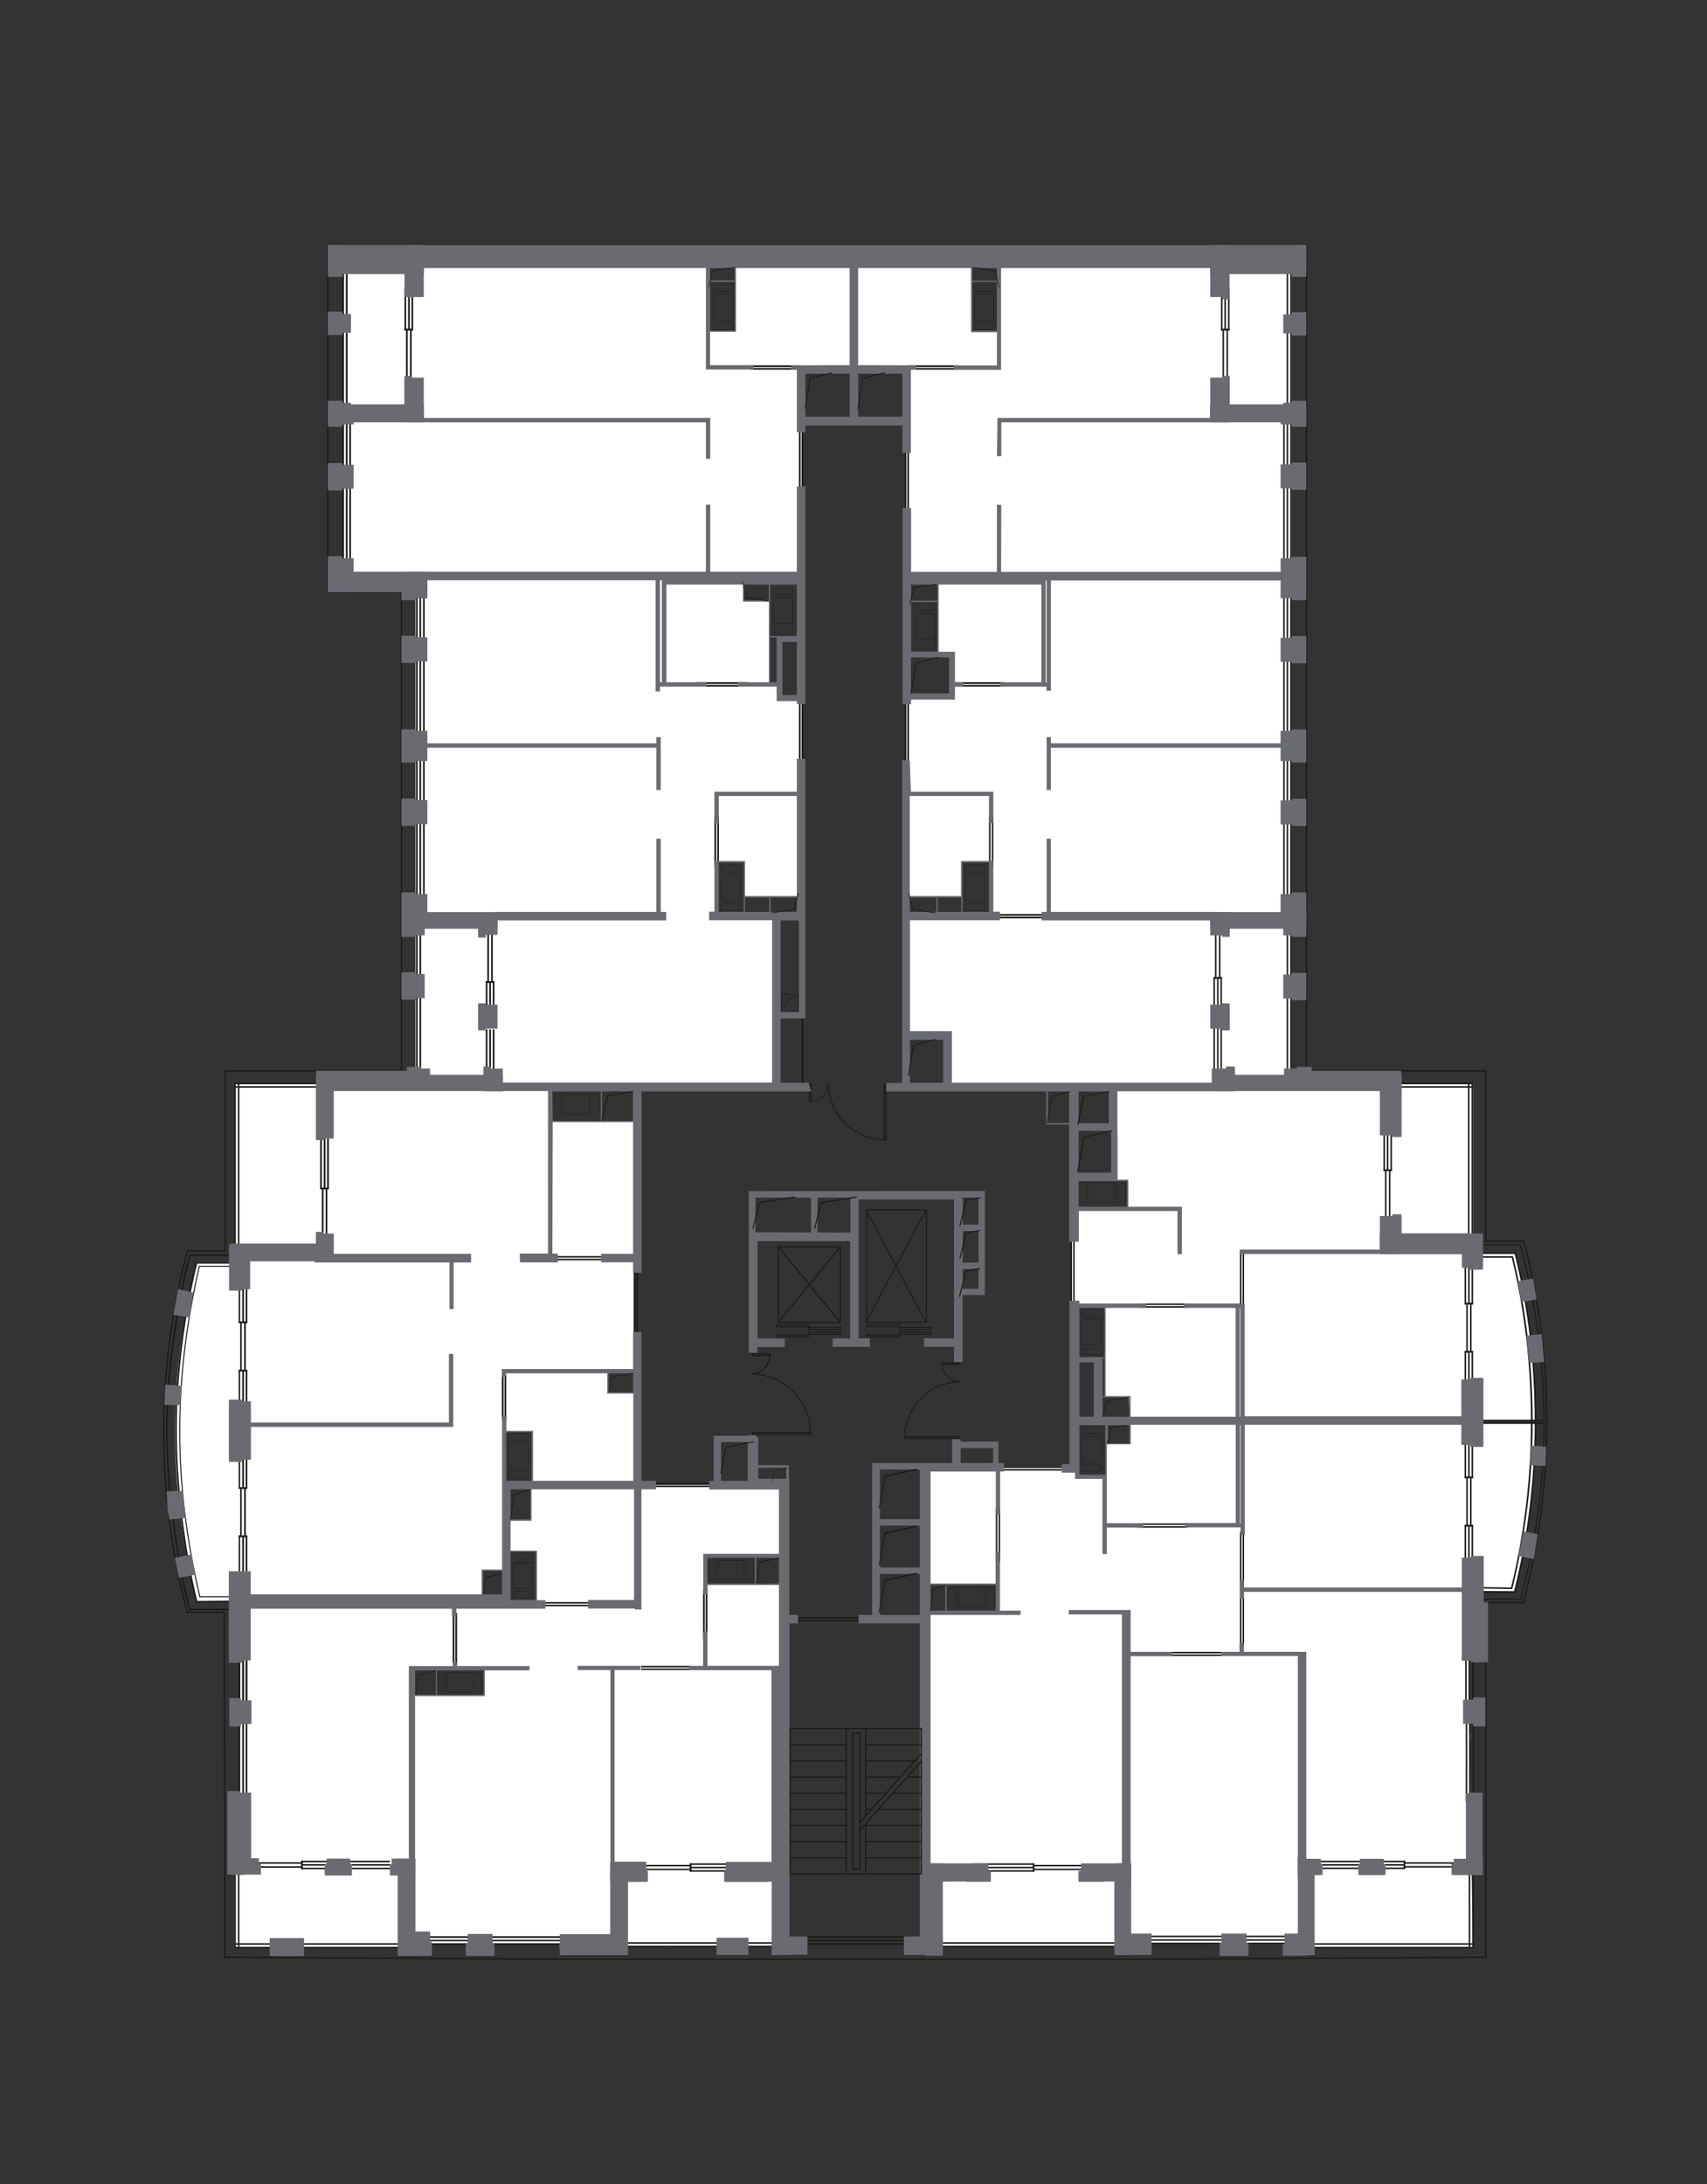 <?xml version="1.0" encoding="utf-8"?>
<!-- Generator: Adobe Illustrator 26.3.1, SVG Export Plug-In . SVG Version: 6.00 Build 0)  -->
<svg version="1.1" id="Слой_1" xmlns="http://www.w3.org/2000/svg" xmlns:xlink="http://www.w3.org/1999/xlink" x="0px" y="0px"
	 viewBox="0 0 902.7 1154.4" style="enable-background:new 0 0 902.7 1154.4;" xml:space="preserve">
<rect x="0" y="0" width="902.7" height="1154.4" fill="#333333" stroke="none"/>
<style type="text/css">
	.st0{fill-rule:evenodd;clip-rule:evenodd;fill:#FFFFFF;}
	.st1{fill:none;stroke:#1A1A18;stroke-width:0.567;stroke-miterlimit:22.926;}
	.st2{fill:#1A1A18;}
	.st3{fill-rule:evenodd;clip-rule:evenodd;fill:#1A1A18;}
	.st4{fill:none;stroke:#1A1A18;stroke-width:0.54;stroke-miterlimit:22.926;}
	.st5{fill:#696B71;}
	.st6{fill-rule:evenodd;clip-rule:evenodd;fill:#696B71;}
	.st7{opacity:0.38;fill:#A0D8F7;enable-background:new    ;}
	.st8{fill:none;}
</style>
<g id="Apartments">
	<path id="APT-185" class="st0" d="M123.9,852.1v12.2h3v87.3h-3v78h98.4v-2.3h73.7v2.3l33.9-0.7l23,0.2l59.2-0.2V837.5H373v-15.1h41
		v-37.5H280.6v18.6h-13.4v16.5h16.5v28.2l-159.8,0.5L123.9,852.1L123.9,852.1L123.9,852.1z M256.3,896.1h-37.1v-13.5h37.1V896.1z"/>
	<path id="APT-186" class="st0" d="M335.5,785.8V736h-14.1v-11.4h14.1V592.8h-44.3v-19.9h-167v94.3l-20.2,0
		c-15.4,60.7-15,118.6,0,179.4l151.3-0.8v-15.9h11v-73.3h15v29.2L335.5,785.8L335.5,785.8z"/>
	<polygon id="APT-187" class="st0" points="407,317.5 393.1,317.5 393.1,304.1 219.7,304.1 219.7,574 410.5,574 410.5,485.4 
		379.2,485.4 379.2,455.4 393.7,455.4 393.7,473.9 424.3,473.9 424.3,369 411.4,369 411.4,361.3 407,361.3 	"/>
	<polygon id="APT-188" class="st0" points="451.3,129.5 389,129.5 389,175.1 375.5,175.1 375.5,129.5 181.3,129.5 181.3,304.1 
		424.4,304.1 424.4,193.9 451.3,193.9 	"/>
	<polygon id="APT-189" class="st0" points="683.1,304.1 683.1,129.5 527.5,129.5 527.5,175.4 514,175.4 514,129.5 451.3,129.5 
		451.3,193.9 479,193.9 479,304.1 	"/>
	<polygon id="APT-190" class="st0" points="682.9,574 682.9,304.1 496,304.1 496,346 502.8,346 502.8,367.9 478.6,367.9 
		478.6,473.9 508.6,473.9 508.6,455.4 524.5,455.4 524.5,485.4 478.6,485.4 478.6,547.3 502.3,547.3 502.3,574 	"/>
	<path id="APT-191" class="st0" d="M811.9,750.6c-0.4-31.5-3.4-57.3-10.5-88.1l-22.4-0.1v-89.6H590.6v51.1h5.7v14.8h-29.4V690h17.5
		v48.3H597l0.4,12.4H811.9L811.9,750.6z"/>
	<path id="APT-192" class="st0" d="M603.8,1027.2l79,0.2l11.8,1.7h84.2l-1.5-108.8l0.5-2.2v-2.1h-0.8V862h3.3v-20.7l20.7-0.2
		c7.7-31.9,10.8-56.3,10.9-89H597.5v10.9h-12.5v18.1h-15.3v-5.9h-78.2v61.9h36v15.3h-36l-0.2,176.5h103L603.8,1027.2z"/>
</g>
<g id="sections">
	<path id="SEK-6.2" class="st1" d="M118.6,852.1l0.2,182.4l185.8,1.1h294l187.2-1.1V847.1l19.8,0c16.4-62.6,16.6-128.5,0.2-191.1
		l-20,0v-90h-94.9V129.5H173.4V313h38.9v253h-93.1l-0.1,95.1l-20,0c-16.6,62.6-16.7,128.4-0.1,191.1l19.6,0"/>
</g>
<g id="glazing">
	<g>
		<g>
			<rect x="641.7" y="516.5" class="st2" width="4.5" height="0.8"/>
			<g>
				<rect x="642.5" y="491" class="st2" width="0.8" height="26.4"/>
				<rect x="644.6" y="491" class="st2" width="0.8" height="26.4"/>
			</g>
			<g>
				<rect x="645.4" y="516.5" class="st2" width="0.8" height="18.2"/>
				<rect x="641.7" y="516.5" class="st2" width="0.8" height="18.2"/>
				<rect x="643.6" y="516.5" class="st2" width="0.8" height="18.2"/>
			</g>
		</g>
		<g>
			<rect x="731.6" y="618.1" class="st2" width="4.5" height="0.8"/>
			<g>
				<rect x="732.4" y="618.1" class="st2" width="0.8" height="26.4"/>
				<rect x="734.5" y="618.1" class="st2" width="0.8" height="26.4"/>
			</g>
			<g>
				<rect x="735.3" y="586.3" class="st2" width="0.8" height="32.7"/>
				<rect x="731.6" y="586.3" class="st2" width="0.8" height="32.7"/>
				<rect x="733.4" y="586.3" class="st2" width="0.8" height="32.7"/>
			</g>
		</g>
		<g>
			<rect x="546.2" y="984.9" class="st2" width="0.8" height="4.5"/>
			<g>
				<rect x="546.2" y="985.7" class="st2" width="26.4" height="0.8"/>
				<rect x="546.2" y="987.7" class="st2" width="26.4" height="0.8"/>
			</g>
			<g>
				<rect x="514.3" y="988.5" class="st2" width="32.7" height="0.8"/>
				<rect x="514.3" y="984.9" class="st2" width="32.7" height="0.8"/>
				<rect x="514.3" y="986.7" class="st2" width="32.7" height="0.8"/>
			</g>
		</g>
		<g>
			<rect x="742.3" y="983.5" class="st2" width="0.8" height="4.5"/>
			<g>
				<rect x="742.3" y="984.3" class="st2" width="26.4" height="0.8"/>
				<rect x="742.3" y="986.3" class="st2" width="26.4" height="0.8"/>
			</g>
			<g>
				<rect x="729.7" y="987.1" class="st2" width="13.4" height="0.8"/>
				<rect x="729.7" y="983.5" class="st2" width="13.4" height="0.8"/>
				<rect x="729.7" y="985.3" class="st2" width="13.4" height="0.8"/>
			</g>
		</g>
		<g>
			<rect x="682.3" y="253.5" class="st2" width="0.8" height="43"/>
			<rect x="678.6" y="253.5" class="st2" width="0.8" height="43"/>
			<rect x="680.4" y="253.5" class="st2" width="0.8" height="43"/>
		</g>
		<g>
			<rect x="682.3" y="344" class="st2" width="0.8" height="44.3"/>
			<rect x="678.6" y="344" class="st2" width="0.8" height="44.3"/>
			<rect x="680.4" y="344" class="st2" width="0.8" height="44.3"/>
		</g>
		<g>
			<rect x="774.8" y="873.8" class="st2" width="0.8" height="30.2"/>
			<rect x="778.5" y="873.8" class="st2" width="0.8" height="30.2"/>
			<rect x="776.6" y="873.8" class="st2" width="0.8" height="30.2"/>
		</g>
		<g>
			<rect x="775.1" y="905.7" class="st2" width="0.8" height="46.7"/>
			<rect x="778.7" y="905.7" class="st2" width="0.8" height="46.7"/>
			<rect x="776.9" y="905.7" class="st2" width="0.8" height="46.7"/>
		</g>
		<g>
			<rect x="126.2" y="875.3" class="st2" width="0.8" height="27.8"/>
			<rect x="129.9" y="875.3" class="st2" width="0.9" height="27.8"/>
			<rect x="128.1" y="875.3" class="st2" width="0.9" height="27.8"/>
		</g>
		<g>
			<rect x="182.2" y="987.2" class="st2" width="24" height="0.8"/>
			<rect x="182.2" y="983.5" class="st2" width="24" height="0.8"/>
			<rect x="182.2" y="985.3" class="st2" width="24" height="0.8"/>
		</g>
		<g>
			<rect x="223.4" y="1023.4" class="st2" width="28.9" height="0.9"/>
			<rect x="223.4" y="1027.1" class="st2" width="28.9" height="0.8"/>
			<rect x="223.4" y="1025.3" class="st2" width="28.9" height="0.8"/>
		</g>
		<g>
			<rect x="682.3" y="431.1" class="st2" width="0.8" height="44.2"/>
			<rect x="678.6" y="431.1" class="st2" width="0.8" height="44.2"/>
			<rect x="680.4" y="431.1" class="st2" width="0.8" height="44.2"/>
		</g>
		<g>
			<rect x="645.4" y="541" class="st2" width="0.8" height="28.3"/>
			<rect x="641.7" y="541" class="st2" width="0.8" height="28.3"/>
			<rect x="643.6" y="541" class="st2" width="0.8" height="28.3"/>
		</g>
		<g>
			<rect x="682.3" y="523.2" class="st2" width="0.8" height="44.9"/>
			<rect x="680.4" y="523.2" class="st2" width="0.8" height="44.9"/>
		</g>
		<g>
			<rect x="776.3" y="572.3" class="st2" width="0.8" height="83.4"/>
			<rect x="778.2" y="572.3" class="st2" width="0.8" height="83.4"/>
		</g>
		<g>
			<rect x="735.8" y="572.3" class="st2" width="43.3" height="0.8"/>
			<rect x="735.8" y="574.1" class="st2" width="43.3" height="0.8"/>
		</g>
		<g>
			<rect x="256.9" y="518.6" class="st2" width="4.5" height="0.8"/>
			<g>
				<rect x="259.7" y="493.1" class="st2" width="0.9" height="26.4"/>
				<rect x="257.7" y="493.1" class="st2" width="0.9" height="26.4"/>
			</g>
			<g>
				<rect x="256.9" y="518.6" class="st2" width="0.9" height="14.4"/>
				<rect x="260.6" y="518.6" class="st2" width="0.9" height="14.4"/>
				<rect x="258.7" y="518.6" class="st2" width="0.9" height="14.4"/>
			</g>
		</g>
		<g>
			<rect x="169.3" y="627.8" class="st2" width="4.5" height="0.8"/>
			<g>
				<rect x="170.2" y="627.8" class="st2" width="0.9" height="26.4"/>
				<rect x="172.2" y="627.8" class="st2" width="0.9" height="26.4"/>
			</g>
			<g>
				<rect x="173" y="595.9" class="st2" width="0.9" height="32.7"/>
				<rect x="169.3" y="595.9" class="st2" width="0.9" height="32.7"/>
				<rect x="171.2" y="595.9" class="st2" width="0.9" height="32.7"/>
			</g>
		</g>
		<g>
			<rect x="213.9" y="173.8" class="st2" width="4.5" height="0.9"/>
			<g>
				<rect x="214.7" y="173.8" class="st2" width="0.9" height="26.4"/>
				<rect x="216.8" y="173.8" class="st2" width="0.9" height="26.4"/>
			</g>
			<g>
				<rect x="217.6" y="152.7" class="st2" width="0.9" height="21.9"/>
				<rect x="213.9" y="152.7" class="st2" width="0.9" height="21.9"/>
				<rect x="215.8" y="152.7" class="st2" width="0.9" height="21.9"/>
			</g>
		</g>
		<g>
			<rect x="221.8" y="490.2" class="st2" width="0.9" height="29.1"/>
			<rect x="220" y="490.2" class="st2" width="0.9" height="29.1"/>
		</g>
		<g>
			<rect x="220" y="314.3" class="st2" width="0.9" height="27.1"/>
			<rect x="223.7" y="314.3" class="st2" width="0.9" height="27.1"/>
			<rect x="221.8" y="314.3" class="st2" width="0.9" height="27.1"/>
		</g>
		<g>
			<rect x="184.7" y="222.5" class="st2" width="0.9" height="26.5"/>
			<rect x="181" y="222.5" class="st2" width="0.9" height="26.5"/>
			<rect x="182.9" y="222.5" class="st2" width="0.9" height="26.5"/>
		</g>
		<g>
			<rect x="680.4" y="170.1" class="st2" width="0.8" height="43"/>
			<rect x="682.3" y="170.1" class="st2" width="0.8" height="43"/>
		</g>
		<g>
			<rect x="774.5" y="714.1" class="st2" width="4.5" height="0.8"/>
			<g>
				<rect x="775.4" y="688.6" class="st2" width="0.8" height="26.4"/>
				<rect x="777.4" y="688.6" class="st2" width="0.8" height="26.4"/>
			</g>
			<g>
				<rect x="778.2" y="714.1" class="st2" width="0.8" height="25"/>
				<rect x="774.5" y="714.1" class="st2" width="0.8" height="25"/>
				<rect x="776.4" y="714.1" class="st2" width="0.8" height="25"/>
			</g>
			<rect x="774.5" y="688.6" class="st2" width="4.5" height="0.8"/>
			<g>
				<rect x="778.2" y="665.1" class="st2" width="0.8" height="24.4"/>
				<rect x="774.5" y="665.1" class="st2" width="0.8" height="24.4"/>
				<rect x="776.4" y="665.1" class="st2" width="0.8" height="24.4"/>
			</g>
		</g>
		<g>
			<rect x="159.2" y="983.5" class="st2" width="0.9" height="4.5"/>
			<g>
				<rect x="133.7" y="984.3" class="st2" width="26.4" height="0.8"/>
				<rect x="133.7" y="986.4" class="st2" width="26.4" height="0.8"/>
			</g>
			<g>
				<rect x="159.2" y="987.2" class="st2" width="15.2" height="0.8"/>
				<rect x="159.2" y="983.5" class="st2" width="15.2" height="0.8"/>
				<rect x="159.2" y="985.3" class="st2" width="15.2" height="0.8"/>
			</g>
		</g>
		<g>
			<rect x="420.2" y="1023.4" class="st2" width="63.2" height="0.9"/>
			<rect x="420.2" y="1027.1" class="st2" width="63.2" height="0.8"/>
			<rect x="420.2" y="1025.3" class="st2" width="63.2" height="0.8"/>
		</g>
		<g>
			<rect x="497.7" y="1028.4" class="st2" width="92.1" height="0.8"/>
			<rect x="497.7" y="1026.6" class="st2" width="92.1" height="0.8"/>
		</g>
		<g>
			<rect x="328.6" y="1028.4" class="st2" width="92.1" height="0.8"/>
			<rect x="328.6" y="1026.6" class="st2" width="92.1" height="0.8"/>
		</g>
		<g>
			<rect x="696.5" y="983.5" class="st2" width="23.4" height="0.8"/>
			<rect x="696.5" y="987.1" class="st2" width="23.4" height="0.8"/>
			<rect x="696.5" y="985.3" class="st2" width="23.4" height="0.8"/>
		</g>
		<g>
			<rect x="126.2" y="811.6" class="st2" width="4.5" height="0.8"/>
			<g>
				<rect x="127" y="786.1" class="st2" width="0.8" height="26.4"/>
				<rect x="129.1" y="786.1" class="st2" width="0.9" height="26.4"/>
			</g>
			<g>
				<rect x="129.9" y="811.6" class="st2" width="0.9" height="25"/>
				<rect x="126.2" y="811.6" class="st2" width="0.8" height="25"/>
				<rect x="128.1" y="811.6" class="st2" width="0.9" height="25"/>
			</g>
			<rect x="126.2" y="786.1" class="st2" width="4.5" height="0.8"/>
			<g>
				<rect x="129.9" y="762.5" class="st2" width="0.9" height="24.4"/>
				<rect x="126.2" y="762.5" class="st2" width="0.8" height="24.4"/>
				<rect x="128.1" y="762.5" class="st2" width="0.9" height="24.4"/>
			</g>
		</g>
		<g>
			<rect x="126.2" y="724" class="st2" width="4.5" height="0.8"/>
			<g>
				<rect x="129.1" y="698.5" class="st2" width="0.9" height="26.4"/>
				<rect x="127" y="698.5" class="st2" width="0.8" height="26.4"/>
			</g>
			<g>
				<rect x="126.2" y="724" class="st2" width="0.8" height="25"/>
				<rect x="129.9" y="724" class="st2" width="0.9" height="25"/>
				<rect x="128.1" y="724" class="st2" width="0.9" height="25"/>
			</g>
			<rect x="126.2" y="698.5" class="st2" width="4.5" height="0.8"/>
			<g>
				<rect x="126.2" y="675" class="st2" width="0.8" height="24.4"/>
				<rect x="129.9" y="675" class="st2" width="0.9" height="24.4"/>
				<rect x="128.1" y="675" class="st2" width="0.9" height="24.4"/>
			</g>
		</g>
		<g>
			<rect x="123.9" y="572.3" class="st2" width="0.8" height="91.4"/>
			<rect x="125.8" y="572.3" class="st2" width="0.8" height="91.4"/>
		</g>
		<g>
			<rect x="123.9" y="572.3" class="st2" width="43.3" height="0.8"/>
			<rect x="123.9" y="574.1" class="st2" width="43.3" height="0.8"/>
		</g>
		<g>
			<rect x="182.9" y="143.8" class="st2" width="0.9" height="25.7"/>
			<rect x="181" y="143.8" class="st2" width="0.9" height="25.7"/>
		</g>
		<g>
			<rect x="182.9" y="170.9" class="st2" width="0.9" height="42.8"/>
			<rect x="181" y="170.9" class="st2" width="0.9" height="42.8"/>
		</g>
		<g>
			<rect x="184.7" y="252" class="st2" width="0.9" height="46.1"/>
			<rect x="181" y="252" class="st2" width="0.9" height="46.1"/>
			<rect x="182.9" y="252" class="st2" width="0.9" height="46.1"/>
		</g>
		<g>
			<rect x="220" y="344.1" class="st2" width="0.9" height="44.9"/>
			<rect x="223.7" y="344.1" class="st2" width="0.9" height="44.9"/>
			<rect x="221.8" y="344.1" class="st2" width="0.9" height="44.9"/>
		</g>
		<g>
			<rect x="220" y="399" class="st2" width="0.9" height="27.9"/>
			<rect x="223.7" y="399" class="st2" width="0.9" height="27.9"/>
			<rect x="221.8" y="399" class="st2" width="0.9" height="27.9"/>
		</g>
		<g>
			<rect x="220" y="430.3" class="st2" width="0.9" height="44"/>
			<rect x="223.7" y="430.3" class="st2" width="0.9" height="44"/>
			<rect x="221.8" y="430.3" class="st2" width="0.9" height="44"/>
		</g>
		<g>
			<rect x="256.9" y="544.1" class="st2" width="0.9" height="23.2"/>
			<rect x="260.6" y="544.1" class="st2" width="0.9" height="23.2"/>
			<rect x="258.7" y="544.1" class="st2" width="0.9" height="23.2"/>
		</g>
		<g>
			<rect x="221.8" y="522.8" class="st2" width="0.9" height="45.3"/>
			<rect x="220" y="522.8" class="st2" width="0.9" height="45.3"/>
		</g>
		<g>
			<rect x="126.2" y="906.3" class="st2" width="0.8" height="46.7"/>
			<rect x="129.9" y="906.3" class="st2" width="0.9" height="46.7"/>
			<rect x="128.1" y="906.3" class="st2" width="0.9" height="46.7"/>
		</g>
		<g>
			<rect x="126.2" y="875.3" class="st2" width="0.8" height="27.8"/>
			<rect x="129.9" y="875.3" class="st2" width="0.9" height="27.8"/>
			<rect x="128.1" y="875.3" class="st2" width="0.9" height="27.8"/>
		</g>
		<g>
			<rect x="255.3" y="1023.4" class="st2" width="42.1" height="0.9"/>
			<rect x="255.3" y="1027.1" class="st2" width="42.1" height="0.8"/>
			<rect x="255.3" y="1025.3" class="st2" width="42.1" height="0.8"/>
		</g>
		<g>
			<rect x="364.7" y="984.9" class="st2" width="0.9" height="4.5"/>
			<g>
				<rect x="339.2" y="985.7" class="st2" width="26.4" height="0.8"/>
				<rect x="339.2" y="987.7" class="st2" width="26.4" height="0.8"/>
			</g>
			<g>
				<rect x="364.7" y="988.5" class="st2" width="22.2" height="0.8"/>
				<rect x="364.7" y="984.9" class="st2" width="22.2" height="0.8"/>
				<rect x="364.7" y="986.7" class="st2" width="22.2" height="0.8"/>
			</g>
		</g>
		<g>
			<rect x="652.6" y="1023.1" class="st2" width="27.7" height="0.8"/>
			<rect x="652.6" y="1026.8" class="st2" width="27.7" height="0.8"/>
			<rect x="652.6" y="1025" class="st2" width="27.7" height="0.8"/>
		</g>
		<g>
			<rect x="682.3" y="492.4" class="st2" width="0.8" height="26.5"/>
			<rect x="680.4" y="492.4" class="st2" width="0.8" height="26.5"/>
		</g>
		<g>
			<rect x="682.3" y="399.1" class="st2" width="0.8" height="28.4"/>
			<rect x="678.6" y="399.1" class="st2" width="0.8" height="28.4"/>
			<rect x="680.4" y="399.1" class="st2" width="0.8" height="28.4"/>
		</g>
		<g>
			<rect x="682.3" y="313.9" class="st2" width="0.8" height="26.1"/>
			<rect x="678.6" y="313.9" class="st2" width="0.8" height="26.1"/>
			<rect x="680.4" y="313.9" class="st2" width="0.8" height="26.1"/>
		</g>
		<g>
			<rect x="682.3" y="223.2" class="st2" width="0.8" height="26.1"/>
			<rect x="678.6" y="223.2" class="st2" width="0.8" height="26.1"/>
			<rect x="680.4" y="223.2" class="st2" width="0.8" height="26.1"/>
		</g>
		<g>
			<rect x="645.7" y="173.8" class="st2" width="4.5" height="0.9"/>
			<g>
				<rect x="646.5" y="173.8" class="st2" width="0.8" height="26.4"/>
				<rect x="648.6" y="173.8" class="st2" width="0.8" height="26.4"/>
			</g>
			<g>
				<rect x="649.4" y="152.7" class="st2" width="0.8" height="21.9"/>
				<rect x="645.7" y="152.7" class="st2" width="0.8" height="21.9"/>
				<rect x="647.5" y="152.7" class="st2" width="0.8" height="21.9"/>
			</g>
		</g>
		<g>
			<rect x="680.4" y="144" class="st2" width="0.8" height="23.8"/>
			<rect x="682.3" y="144" class="st2" width="0.8" height="23.8"/>
		</g>
		<g>
			<rect x="605.5" y="1023.1" class="st2" width="45.5" height="0.8"/>
			<rect x="605.5" y="1026.8" class="st2" width="45.5" height="0.8"/>
			<rect x="605.5" y="1025" class="st2" width="45.5" height="0.8"/>
		</g>
		<g>
			<path class="st3" d="M815.7,751.8c0.2,0,0.4,0.2,0.4,0.4s-0.2,0.4-0.4,0.4h-32.2c-0.2,0-0.4-0.2-0.4-0.4s0.2-0.4,0.4-0.4H815.7z"
				/>
			<path class="st3" d="M815.7,750.4c0.2,0,0.4,0.2,0.4,0.4s-0.2,0.4-0.4,0.4h-32.2c-0.2,0-0.4-0.2-0.4-0.4s0.2-0.4,0.4-0.4H815.7z"
				/>
		</g>
		<g>
			<rect x="774.5" y="806" class="st2" width="4.5" height="0.8"/>
			<g>
				<rect x="775.4" y="780.5" class="st2" width="0.8" height="26.4"/>
				<rect x="777.4" y="780.5" class="st2" width="0.8" height="26.4"/>
			</g>
			<g>
				<rect x="778.2" y="806" class="st2" width="0.8" height="25"/>
				<rect x="774.5" y="806" class="st2" width="0.8" height="25"/>
				<rect x="776.4" y="806" class="st2" width="0.8" height="25"/>
			</g>
			<rect x="774.5" y="780.5" class="st2" width="4.5" height="0.8"/>
			<g>
				<rect x="778.2" y="757" class="st2" width="0.8" height="24.4"/>
				<rect x="774.5" y="757" class="st2" width="0.8" height="24.4"/>
				<rect x="776.4" y="757" class="st2" width="0.8" height="24.4"/>
			</g>
		</g>
		<g>
			<rect x="123.9" y="986.8" class="st2" width="0.8" height="43"/>
			<rect x="125.8" y="986.8" class="st2" width="0.8" height="43"/>
		</g>
		<g>
			<rect x="123.9" y="1029" class="st2" width="86.6" height="0.8"/>
			<rect x="123.9" y="1027.1" class="st2" width="86.6" height="0.8"/>
		</g>
		<g>
			<g>
				<rect x="778.6" y="986.8" class="st2" width="0.8" height="43"/>
				<rect x="776.7" y="986.8" class="st2" width="0.8" height="43"/>
			</g>
			<g>
				<rect x="692.8" y="1029" class="st2" width="86.6" height="0.8"/>
				<rect x="692.8" y="1027.1" class="st2" width="86.6" height="0.8"/>
			</g>
		</g>
		<path class="st1" d="M118.6,852.1l0.2,182.4l185.8,1.1h294l187.2-1.1V847.1l19.8,0c16.4-62.6,16.6-128.5,0.2-191.1l-20,0v-90
			h-94.9V129.5H173.4V313h38.9v253h-93.1l-0.1,95.1l-20,0c-16.6,62.6-16.7,128.4-0.1,191.1l19.6,0"/>
		<g>
			<path class="st3" d="M776.6,841.6c-0.2,0-0.4-0.2-0.4-0.4s0.2-0.4,0.4-0.4l24.3,0.3c0.2,0,0.4,0.2,0.4,0.4s-0.2,0.4-0.4,0.4
				L776.6,841.6z"/>
			<path class="st3" d="M776.6,662.8c-0.2,0-0.4-0.2-0.4-0.4s0.2-0.4,0.4-0.4l24.6,0c0.2,0,0.4,0.2,0.4,0.4s-0.2,0.4-0.4,0.4
				L776.6,662.8z"/>
			<path class="st3" d="M801.4,841.6c-0.1,0.2-0.3,0.4-0.5,0.3c-0.2-0.1-0.4-0.3-0.3-0.5c7.4-29.4,11-59.7,11-89.7
				s-3.3-59.8-10.7-89.2c-0.1-0.2,0.1-0.5,0.3-0.5c0.2-0.1,0.5,0.1,0.5,0.3c7.4,29.4,10.7,59.3,10.7,89.4S808.8,812.2,801.4,841.6
				L801.4,841.6z"/>
			<path class="st3" d="M780.9,839.6c-0.2,0-0.4-0.2-0.4-0.4s0.2-0.4,0.4-0.4l18.4,0.3c0.2,0,0.4,0.2,0.4,0.4s-0.2,0.4-0.4,0.4
				L780.9,839.6z"/>
			<path class="st3" d="M780.9,664.8c-0.2,0-0.4-0.2-0.4-0.4s0.2-0.4,0.4-0.4l18.8,0c0.2,0,0.4,0.2,0.4,0.4s-0.2,0.4-0.4,0.4
				L780.9,664.8z"/>
			<path class="st3" d="M799.8,839.6c-0.1,0.2-0.3,0.4-0.5,0.3s-0.4-0.3-0.3-0.5c7.1-28.7,10.6-58.4,10.6-87.7s-3.2-58.5-10.2-87.2
				c-0.1-0.2,0.1-0.5,0.3-0.5c0.2-0.1,0.5,0.1,0.5,0.3c7.1,28.8,10.3,58,10.3,87.4S806.9,810.8,799.8,839.6L799.8,839.6z"/>
		</g>
		<path class="st1" d="M781.3,658l22.7-0.1c16.6,62.6,16.8,124.8,0.2,187.4h-22.6"/>
		<g>
			<path class="st3" d="M99.9,663.4c0.1-0.2,0.3-0.4,0.5-0.3c0.2,0.1,0.4,0.3,0.3,0.5c-7.1,28.5-12.1,62.8-12.1,91.9s4.8,66.5,12,95
				c0.1,0.2-0.1,0.4-0.3,0.5c-0.2,0.1-0.4-0.1-0.5-0.3c-7.1-28.5-12-66-12-95.2S92.7,691.9,99.9,663.4L99.9,663.4z"/>
			<path class="st3" d="M103.5,667.5c0.1-0.2,0.3-0.4,0.5-0.3c0.2,0.1,0.4,0.3,0.3,0.5c-6.8,27.8-10.8,59.3-10.8,87.8
				s4,63.2,10.9,91c0.1,0.2-0.1,0.4-0.3,0.5s-0.4-0.1-0.5-0.3c-6.9-27.9-10.9-62.7-10.9-91.2S96.6,695.4,103.5,667.5z"/>
			<g>
				<path class="st3" d="M124.8,846c0.2,0,0.4,0.2,0.4,0.4s-0.2,0.4-0.4,0.4l-20.9,0.2c-0.2,0-0.4-0.2-0.4-0.4s0.2-0.4,0.4-0.4
					L124.8,846z"/>
				<path class="st3" d="M124.8,850.3c0.2,0,0.4,0.2,0.4,0.4s-0.2,0.4-0.4,0.4h-24.6c-0.2,0-0.4-0.2-0.4-0.4s0.2-0.4,0.4-0.4H124.8z
					"/>
				<path class="st3" d="M122.9,667.1c0.2,0,0.4,0.2,0.4,0.4s-0.2,0.4-0.4,0.4h-19.1c-0.2,0-0.4-0.2-0.4-0.4s0.2-0.4,0.4-0.4H122.9z
					"/>
				<path class="st3" d="M120.9,663.1c0.2,0,0.4,0.2,0.4,0.4s-0.2,0.4-0.4,0.4h-20.6c-0.2,0-0.4-0.2-0.4-0.4s0.2-0.4,0.4-0.4
					C100.3,663.1,120.9,663.1,120.9,663.1z"/>
			</g>
		</g>
		<path class="st4" d="M123.2,669.3h-17.8c-13.9,60.8-13.8,114.6,0.3,174.7h19.1"/>
	</g>
</g>
<g id="doors">
	<g>
		<g>
			<rect x="396.3" y="193.1" class="st2" width="26.7" height="0.9"/>
			<rect x="396.3" y="194.5" class="st2" width="26.7" height="0.9"/>
		</g>
		<g>
			<rect x="423.9" y="225.9" class="st2" width="0.9" height="36.9"/>
			<rect x="422.5" y="225.9" class="st2" width="0.9" height="36.9"/>
		</g>
		<g>
			<rect x="479.8" y="229.9" class="st2" width="0.9" height="41.5"/>
			<rect x="478.4" y="229.9" class="st2" width="0.9" height="41.5"/>
		</g>
		<g>
			<rect x="423.9" y="367.1" class="st2" width="0.9" height="36.9"/>
			<rect x="422.5" y="367.1" class="st2" width="0.9" height="36.9"/>
		</g>
		<g>
			<rect x="336.5" y="670.8" class="st2" width="0.9" height="36.9"/>
			<rect x="335.1" y="670.8" class="st2" width="0.9" height="36.9"/>
		</g>
		<g>
			<rect x="479.8" y="369.1" class="st2" width="0.9" height="36.9"/>
			<rect x="478.4" y="369.1" class="st2" width="0.9" height="36.9"/>
		</g>
		<g>
			<rect x="379.3" y="431.3" class="st2" width="0.9" height="26.7"/>
			<rect x="377.8" y="431.3" class="st2" width="0.9" height="26.7"/>
		</g>
		<g>
			<rect x="266.8" y="727.2" class="st2" width="0.9" height="23.4"/>
			<rect x="265.4" y="727.2" class="st2" width="0.9" height="23.4"/>
		</g>
		<g>
			<rect x="524.5" y="431.3" class="st2" width="0.8" height="26.7"/>
			<rect x="523" y="431.3" class="st2" width="0.8" height="26.7"/>
		</g>
		<g>
			<rect x="567.5" y="654.3" class="st2" width="0.8" height="36.9"/>
			<rect x="566" y="654.3" class="st2" width="0.8" height="36.9"/>
		</g>
		<g>
			<rect x="528.1" y="797" class="st2" width="0.8" height="28.6"/>
			<rect x="526.6" y="797" class="st2" width="0.8" height="28.6"/>
		</g>
		<g>
			<rect x="373.2" y="840" class="st2" width="0.9" height="25.8"/>
			<rect x="371.8" y="840" class="st2" width="0.9" height="25.8"/>
		</g>
		<g>
			<rect x="339" y="880.5" class="st2" width="25.8" height="0.8"/>
			<rect x="339" y="881.9" class="st2" width="25.8" height="0.8"/>
		</g>
		<g>
			<g>
				<rect x="478.1" y="760" class="st2" width="29.4" height="0.6"/>
				<rect x="478.2" y="759.1" class="st2" width="29.2" height="0.6"/>
			</g>
			<rect x="498.1" y="720.1" class="st2" width="9.3" height="0.6"/>
			<rect x="498.2" y="721" class="st2" width="9.3" height="0.6"/>
			<path class="st3" d="M478.5,760.6c0-16.5,12.8-29.8,28.7-29.8v-0.5c-16.1,0-29.1,13.6-29.1,30.3L478.5,760.6L478.5,760.6z"/>
			<path class="st3" d="M498.5,720.1h-0.4c0,5.7,4.1,10.4,9.1,10.4V730c-0.2,0-0.5,0-0.7,0C502,729.5,498.5,725.3,498.5,720.1
				L498.5,720.1z"/>
			<rect x="506.8" y="720.1" class="st2" width="0.6" height="1.5"/>
			<rect x="506.8" y="759.1" class="st2" width="0.6" height="1.5"/>
		</g>
		<g>
			<g>
				<rect x="468.2" y="573" class="st2" width="0.6" height="29.8"/>
				<rect x="467.2" y="573" class="st2" width="0.6" height="29.6"/>
			</g>
			<rect x="427.7" y="573" class="st2" width="0.6" height="9.4"/>
			<rect x="428.6" y="573" class="st2" width="0.6" height="9.4"/>
			<path class="st3" d="M468.8,602.3c-16.7,0-30.3-13-30.3-29.1h-0.5c0,16.3,13.8,29.5,30.7,29.5V602.3z"/>
			<path class="st3" d="M427.7,582v0.4c5.8,0,10.5-4.1,10.5-9.2h-0.5c0,0.2,0,0.5,0,0.7C437.3,578.4,432.9,582,427.7,582L427.7,582z
				"/>
			<rect x="427.7" y="573" class="st2" width="1.5" height="0.6"/>
			<rect x="467.3" y="573" class="st2" width="1.5" height="0.6"/>
		</g>
		<g>
			<rect x="479.9" y="193.1" class="st2" width="26.7" height="0.9"/>
			<rect x="479.9" y="194.5" class="st2" width="26.7" height="0.9"/>
		</g>
		<g>
			<rect x="504.4" y="360.6" class="st2" width="26.7" height="0.9"/>
			<rect x="504.4" y="362" class="st2" width="26.7" height="0.9"/>
		</g>
		<g>
			<rect x="526.1" y="483.1" class="st2" width="26.7" height="0.9"/>
			<rect x="526.1" y="484.5" class="st2" width="26.7" height="0.9"/>
		</g>
		<g>
			<rect x="368.5" y="360.6" class="st2" width="26.7" height="0.9"/>
			<rect x="368.5" y="362" class="st2" width="26.7" height="0.9"/>
		</g>
		<g>
			<rect x="291.5" y="663.9" class="st2" width="26.7" height="0.8"/>
			<rect x="291.5" y="665.3" class="st2" width="26.7" height="0.8"/>
		</g>
		<g>
			<rect x="345.1" y="783.8" class="st2" width="30.6" height="0.8"/>
			<rect x="345.1" y="785.2" class="st2" width="30.6" height="0.8"/>
		</g>
		<g>
			<rect x="285.3" y="846.8" class="st2" width="26.7" height="0.8"/>
			<rect x="285.3" y="848.2" class="st2" width="26.7" height="0.8"/>
		</g>
		<g>
			<rect x="239.4" y="852.5" class="st2" width="0.9" height="26.7"/>
			<rect x="240.8" y="852.5" class="st2" width="0.9" height="26.7"/>
		</g>
		<g>
			<rect x="420.4" y="854.7" class="st2" width="36.5" height="0.8"/>
			<rect x="420.4" y="856.2" class="st2" width="36.5" height="0.8"/>
		</g>
		<g>
			<rect x="527" y="775.1" class="st2" width="36.5" height="0.8"/>
			<rect x="527" y="776.5" class="st2" width="36.5" height="0.8"/>
		</g>
		<g>
			<rect x="601.4" y="805.2" class="st2" width="26.7" height="0.8"/>
			<rect x="601.4" y="806.7" class="st2" width="26.7" height="0.8"/>
			<rect x="619.2" y="873.1" class="st2" width="26.7" height="0.8"/>
			<rect x="619.2" y="874.5" class="st2" width="26.7" height="0.8"/>
			<rect x="655.7" y="843.3" class="st2" width="0.8" height="26.7"/>
			<rect x="657.1" y="843.3" class="st2" width="0.8" height="26.7"/>
			<rect x="655.7" y="809.5" class="st2" width="0.8" height="26.7"/>
			<rect x="657.1" y="809.5" class="st2" width="0.8" height="26.7"/>
		</g>
		<g>
			<rect x="602.3" y="689" class="st2" width="26.7" height="0.8"/>
			<rect x="602.3" y="690.4" class="st2" width="26.7" height="0.8"/>
		</g>
		<g>
			<rect x="655.7" y="662.7" class="st2" width="0.8" height="26.7"/>
			<rect x="657.1" y="662.7" class="st2" width="0.8" height="26.7"/>
		</g>
		<g>
			<g>
				<rect x="397.6" y="757.9" class="st2" width="31.4" height="0.6"/>
				<rect x="397.6" y="756.8" class="st2" width="31.2" height="0.6"/>
			</g>
			<rect x="397.6" y="715.2" class="st2" width="10" height="0.6"/>
			<rect x="397.6" y="716.2" class="st2" width="9.9" height="0.6"/>
			<path class="st3" d="M428.5,758.5c0-17.6-13.7-31.9-30.7-31.9v-0.5c17.2,0,31.1,14.5,31.1,32.4L428.5,758.5L428.5,758.5z"/>
			<path class="st3" d="M407.1,715.2h0.5c0,6.1-4.3,11.1-9.7,11.1v-0.5c0.3,0,0.5,0,0.7,0C403.3,725.3,407.1,720.7,407.1,715.2
				L407.1,715.2z"/>
			<rect x="397.6" y="715.2" class="st2" width="0.6" height="1.6"/>
			<rect x="397.6" y="756.9" class="st2" width="0.6" height="1.6"/>
		</g>
		<rect x="424" y="537.3" class="st2" width="0.9" height="36.6"/>
	</g>
</g>
<g id="Walls">
	<g>
		<rect x="640" y="482.1" class="st5" width="10.2" height="12.3"/>
		<rect x="173.4" y="129.5" class="st5" width="517.4" height="12.2"/>
		<rect x="640" y="129.5" class="st5" width="50.8" height="15.4"/>
		<rect x="678.6" y="166.2" class="st5" width="12.2" height="10"/>
		<rect x="640" y="213.7" class="st5" width="40.4" height="9.4"/>
		<rect x="683.1" y="129.5" class="st5" width="7.7" height="16.8"/>
		<rect x="683.1" y="165" class="st5" width="7.7" height="12.4"/>
		<rect x="646.3" y="198.7" class="st5" width="4" height="22.1"/>
		<rect x="640" y="129.5" class="st5" width="10.2" height="27.5"/>
		<rect x="646.3" y="153.5" class="st5" width="4" height="4.7"/>
		<rect x="640" y="215" class="st5" width="50.8" height="8.2"/>
		<rect x="683.1" y="211.8" class="st5" width="7.7" height="13.8"/>
		<rect x="678.6" y="212.9" class="st5" width="12.2" height="11.4"/>
		<rect x="677.2" y="218.6" class="st5" width="13.6" height="5.7"/>
		<rect x="683.1" y="244.5" class="st5" width="7.7" height="14.4"/>
		<rect x="677.2" y="245.4" class="st5" width="13.6" height="12.7"/>
		<rect x="683.1" y="294.3" class="st5" width="7.7" height="22.9"/>
		<rect x="677.2" y="295.1" class="st5" width="13.6" height="21.1"/>
		<rect x="683.1" y="336.2" class="st5" width="7.7" height="14.4"/>
		<rect x="677.2" y="337.1" class="st5" width="13.6" height="12.7"/>
		<rect x="683.1" y="385.5" class="st5" width="7.7" height="17.6"/>
		<rect x="677.2" y="386.3" class="st5" width="13.6" height="15.9"/>
		<rect x="683.1" y="422.2" class="st5" width="7.7" height="14.4"/>
		<rect x="677.2" y="423" class="st5" width="13.6" height="12.7"/>
		<rect x="678.6" y="515.1" class="st5" width="12.2" height="12.7"/>
		<rect x="683.1" y="514.2" class="st5" width="7.7" height="14.5"/>
		<rect x="640" y="531" class="st5" width="10.2" height="12.7"/>
		<rect x="646.3" y="484.5" class="st5" width="4" height="10.7"/>
		<rect x="646.3" y="530.3" class="st5" width="4" height="14.3"/>
		<rect x="640" y="482.1" class="st5" width="50.8" height="8.8"/>
		<rect x="683.1" y="471.7" class="st5" width="7.7" height="23.5"/>
		<rect x="678.6" y="481" class="st5" width="12.2" height="13.4"/>
		<rect x="677.2" y="472.6" class="st5" width="13.6" height="14.1"/>
		<rect x="640" y="199.6" class="st5" width="10.2" height="23.6"/>
		<rect x="212.3" y="336" class="st5" width="7.7" height="14.4"/>
		<rect x="212.4" y="336.9" class="st5" width="13.6" height="12.7"/>
		<rect x="212.3" y="385.5" class="st5" width="7.7" height="17.6"/>
		<rect x="212.4" y="386.3" class="st5" width="13.6" height="15.9"/>
		<rect x="212.3" y="422.1" class="st5" width="7.7" height="14.4"/>
		<rect x="212.4" y="422.9" class="st5" width="13.6" height="12.7"/>
		<rect x="212.4" y="514.9" class="st5" width="12.2" height="12.7"/>
		<rect x="212.3" y="513.9" class="st5" width="7.7" height="14.5"/>
		<rect x="252.9" y="531" class="st5" width="10.2" height="12.7"/>
		<rect x="252.9" y="530.3" class="st5" width="4" height="14.3"/>
		<rect x="212.3" y="482.1" class="st5" width="50.8" height="8.8"/>
		<rect x="212.3" y="471.7" class="st5" width="7.7" height="23.5"/>
		<rect x="212.4" y="481" class="st5" width="12.2" height="13.4"/>
		<rect x="212.4" y="472.6" class="st5" width="13.6" height="14.1"/>
		<rect x="173.4" y="129.5" class="st5" width="50.8" height="15.4"/>
		<rect x="173.4" y="165.9" class="st5" width="12.2" height="10"/>
		<rect x="183.7" y="213.7" class="st5" width="40.4" height="9.4"/>
		<rect x="173.4" y="129.5" class="st5" width="7.7" height="16.8"/>
		<rect x="173.4" y="164.7" class="st5" width="7.7" height="12.4"/>
		<rect x="213.9" y="198.7" class="st5" width="4" height="22.1"/>
		<rect x="213.9" y="129.5" class="st5" width="10.2" height="27.5"/>
		<rect x="173.4" y="215" class="st5" width="50.8" height="8.2"/>
		<rect x="173.4" y="211.8" class="st5" width="7.7" height="13.8"/>
		<rect x="173.4" y="212.9" class="st5" width="12.2" height="11.4"/>
		<rect x="173.4" y="218.6" class="st5" width="13.6" height="5.7"/>
		<rect x="173.4" y="244.8" class="st5" width="7.7" height="14.4"/>
		<rect x="173.4" y="245.6" class="st5" width="13.6" height="12.7"/>
		<rect x="173.4" y="294" class="st5" width="7.7" height="19"/>
		<rect x="173.4" y="295.1" class="st5" width="13.6" height="17.9"/>
		<rect x="213.9" y="199.6" class="st5" width="10.2" height="23.6"/>
		<rect x="173.4" y="302.2" class="st5" width="52.6" height="10.8"/>
		<rect x="212.3" y="302.2" class="st5" width="7.7" height="15"/>
		<rect x="212.4" y="302.2" class="st5" width="13.6" height="14.1"/>
		<rect x="252.9" y="484.1" class="st5" width="10.2" height="10"/>
		<rect x="252.9" y="485.1" class="st5" width="4" height="10.5"/>
		<rect x="570.3" y="988.9" class="st5" width="13.4" height="5.7"/>
		<rect x="206.2" y="985.3" class="st5" width="7.3" height="6"/>
		<rect x="207.1" y="982.4" class="st5" width="12.5" height="8.8"/>
		<rect x="729.7" y="568.1" class="st5" width="11.4" height="32"/>
		<rect x="736.3" y="568.1" class="st5" width="4.8" height="32.9"/>
		<rect x="773.1" y="653.4" class="st5" width="11.1" height="16.7"/>
		<rect x="777.4" y="653.4" class="st5" width="6.8" height="17.7"/>
		<rect x="642.8" y="568.1" class="st5" width="98.3" height="8.6"/>
		<rect x="729.6" y="651.9" class="st5" width="54.5" height="11"/>
		<rect x="687.8" y="566" class="st5" width="53.2" height="8.2"/>
		<rect x="729.7" y="642.7" class="st5" width="11.4" height="14"/>
		<rect x="736.3" y="641.8" class="st5" width="4.8" height="14.8"/>
		<rect x="772.8" y="729.1" class="st5" width="11.6" height="34.6"/>
		<rect x="777.6" y="728.3" class="st5" width="6.8" height="36.5"/>
		<rect x="686.3" y="982.5" class="st5" width="8.9" height="50.9"/>
		<rect x="679.3" y="1022" class="st5" width="15.8" height="11.3"/>
		<rect x="767.6" y="985" class="st5" width="16.4" height="6"/>
		<rect x="678.4" y="1027.7" class="st5" width="16.8" height="5.7"/>
		<rect x="489.2" y="984.9" class="st5" width="9.4" height="48.8"/>
		<rect x="478" y="1023.5" class="st5" width="20.6" height="9.8"/>
		<rect x="685.9" y="563.9" class="st5" width="7.7" height="11.9"/>
		<rect x="640.8" y="564.8" class="st5" width="12.2" height="12"/>
		<rect x="648.3" y="563.7" class="st5" width="4.7" height="7.1"/>
		<rect x="679" y="564.8" class="st5" width="14.6" height="11.1"/>
		<rect x="773" y="823.3" class="st5" width="11.6" height="54.5"/>
		<rect x="777.8" y="822.4" class="st5" width="6.8" height="25.2"/>
		<rect x="773.7" y="898.4" class="st5" width="9.8" height="12.7"/>
		<rect x="768.8" y="982.5" class="st5" width="15.3" height="8.5"/>
		<rect x="777.2" y="947.5" class="st5" width="6.8" height="43.5"/>
		<rect x="777.8" y="846.9" class="st5" width="9.1" height="31.7"/>
		<rect x="779" y="897.2" class="st5" width="6.5" height="15.3"/>
		<rect x="775.2" y="947.8" class="st5" width="6.4" height="43.1"/>
		<rect x="718.3" y="985.3" class="st5" width="14.4" height="5.7"/>
		<rect x="719.1" y="982.5" class="st5" width="12.7" height="8.5"/>
		<rect x="686.3" y="985.3" class="st5" width="13.1" height="5.7"/>
		<rect x="686.3" y="982.5" class="st5" width="12.2" height="8.5"/>
		<rect x="645.9" y="1022" class="st5" width="13.3" height="9.8"/>
		<rect x="645" y="1026.9" class="st5" width="15.2" height="6.9"/>
		<rect x="589.3" y="984.9" class="st5" width="8.9" height="48.5"/>
		<rect x="589.3" y="1022" class="st5" width="19.7" height="11.3"/>
		<rect x="510.9" y="988.9" class="st5" width="13.1" height="5.7"/>
		<rect x="571.7" y="984.9" class="st5" width="26.4" height="9.6"/>
		<rect x="489.2" y="990" class="st5" width="13.1" height="4.5"/>
		<rect x="489.2" y="984.9" class="st5" width="33.5" height="9.6"/>
		<rect x="408.1" y="984.9" class="st5" width="9.4" height="48.4"/>
		<rect x="678.4" y="1027.7" class="st5" width="12.7" height="6"/>
		<rect x="408.1" y="1023.5" class="st5" width="18.9" height="9.7"/>
		<rect x="383" y="988.9" class="st5" width="23.2" height="5.7"/>
		<rect x="383" y="990" class="st5" width="23.2" height="4.5"/>
		<rect x="383.8" y="984.1" class="st5" width="33.6" height="10.5"/>
		<rect x="322.7" y="984.9" class="st5" width="9.4" height="48.5"/>
		<rect x="296" y="1022.3" class="st5" width="35.8" height="11.1"/>
		<rect x="329.5" y="988.9" class="st5" width="13.1" height="5.7"/>
		<rect x="322.7" y="990" class="st5" width="13.1" height="4.5"/>
		<rect x="322.7" y="984" class="st5" width="19" height="10.6"/>
		<rect x="247.3" y="1022.2" class="st5" width="13.2" height="9.6"/>
		<rect x="246.3" y="1027.1" class="st5" width="15.2" height="6.7"/>
		<rect x="142.6" y="1024.4" class="st5" width="18.2" height="9.5"/>
		<rect x="378.9" y="1024.2" class="st5" width="16.9" height="9.1"/>
		<rect x="171.7" y="985.3" class="st5" width="14.4" height="6"/>
		<rect x="210.3" y="982.4" class="st5" width="9.4" height="51.4"/>
		<rect x="172.7" y="982.4" class="st5" width="12.5" height="8.8"/>
		<rect x="211.5" y="1020.9" class="st5" width="16" height="10.7"/>
		<rect x="211.5" y="1026.4" class="st5" width="16.9" height="7.4"/>
		<rect x="167.1" y="568.3" class="st5" width="9.4" height="33.5"/>
		<rect x="167.1" y="568.3" class="st5" width="4.6" height="34.3"/>
		<rect x="121.2" y="657.8" class="st5" width="11.1" height="23.6"/>
		<rect x="121.2" y="657.8" class="st5" width="6.8" height="24.4"/>
		<rect x="167.6" y="568.1" class="st5" width="98.3" height="8.6"/>
		<rect x="122" y="657.3" class="st5" width="54.5" height="9.4"/>
		<rect x="167.2" y="566" class="st5" width="53.7" height="8.2"/>
		<rect x="167.1" y="652" class="st5" width="9.4" height="8.5"/>
		<rect x="167.1" y="651.1" class="st5" width="4" height="9.4"/>
		<rect x="121.1" y="740.7" class="st5" width="11.6" height="30.8"/>
		<rect x="121.1" y="739.8" class="st5" width="6.8" height="32.9"/>
		<rect x="121.6" y="984.8" class="st5" width="16.4" height="6"/>
		<rect x="215.1" y="563.9" class="st5" width="7.7" height="11.9"/>
		<rect x="255.7" y="564.8" class="st5" width="10.2" height="12"/>
		<rect x="255.7" y="563.7" class="st5" width="4" height="7.1"/>
		<rect x="215.2" y="564.8" class="st5" width="12.2" height="11.1"/>
		<rect x="121" y="830.5" class="st5" width="11.6" height="47.1"/>
		<rect x="123.2" y="898.7" class="st5" width="9.8" height="12.5"/>
		<rect x="121.6" y="982.2" class="st5" width="15.3" height="8.5"/>
		<rect x="122.5" y="947.5" class="st5" width="6.8" height="43.5"/>
		
			<rect x="121" y="852.3" transform="matrix(1 -3.525558e-03 3.525558e-03 1 -3.051 0.444)" class="st5" width="6.8" height="26.6"/>
		<rect x="121.3" y="897.5" class="st5" width="6.1" height="15.1"/>
		<rect x="120.2" y="946.7" class="st5" width="6.9" height="44.1"/>
		<rect x="122.8" y="947.5" class="st5" width="10" height="39.3"/>
		<polygon class="st6" points="101.3,821.6 92.4,823.4 94.6,834 103.2,832.3 		"/>
		<polygon class="st6" points="96.6,788 88.1,788.3 88.6,798 89.6,803.2 98.2,802.3 		"/>
		<polygon class="st6" points="95.3,742.6 86.9,742.6 87.4,731.8 96.1,732.5 		"/>
		<polygon class="st6" points="100.2,696.4 91.7,694.9 94.1,681.4 102.2,683.2 		"/>
	</g>
</g>
<g id="partitions_shape">
	<g>
		<rect x="553.5" y="392.9" class="st7" width="125.6" height="2.3"/>
		<path class="st6" d="M406.6,317.3h-13.1V309h13.1V317.3L406.6,317.3z M407.3,360.6v-23.7h3.4v23.7H407.3z M407.3,336.2V309h14.1
			v27.2L407.3,336.2L407.3,336.2z M406.6,318v42.6h-16.4v2.3h20.5v7.7h10.7v1.6h4.5V257.1h-4.5v45.1h-45.8v-35.5h-2.3v35.5H218.7
			v4.5h128v58.8h2.3v-2.6h24.5v-2.3h-21.1V309h40.5v9L406.6,318L406.6,318z M421.4,367.4h-7.6v-28.1h7.6V367.4L421.4,367.4z
			 M350,306.7v53.9h-1v-53.9H350z"/>
		<path class="st6" d="M281.1,803.8v-16.6h54.2v58.5h-24.3v4.5h26.5v-63h9.4v-4.5h-7.7v-78.7h-4.4v19.6h-69.4v4.1h2.3v-1.8h53.4
			v10.7h13.8v46.1h-53v-26.4h-14.1v-7.8h-2.3v81.1h-10.8v16.2h-128v4.5H239v4h2.3v-4h47.1v-4.5h-4.4v-26.2h-14v-15.7L281.1,803.8
			L281.1,803.8z M281.1,782.7h-13.4V757h13.4V782.7L281.1,782.7L281.1,782.7z M283.3,820.2v25.5H270v-25.5H283.3z M255.4,845.7
			v-15.4h10.1v15.4H255.4L255.4,845.7z M280.4,787.2v15.9H270v-15.9H280.4z M321.8,725.9h13v10h-13V725.9z"/>
		<path class="st6" d="M597.9,737.9h-13.2v-46.6h21.5V689h-35.4v-1.5h-5.3v86.4h-4v4.5h7v3.3H583v39.7h2.3v-14h19.3v-2.3h-19.3
			v-41.7h12.7v-10.3h55.5v51.9h-26.8v2.3h29.3v4h2.3v-58.2h122.4v-4.5H658.2V689H626v2.3h27.4v57.5h-55.5V737.9L597.9,737.9
			L597.9,737.9z M584,737.9h-0.9V718h0.9V737.9L584,737.9z M581.3,717.3h-10.5v-26H584v26H581.3z M584.5,779.5h-13.7v-26.2h13.7
			V779.5L584.5,779.5z M597.2,738.6v10.2h-14.1v-10.2H597.2z M585.9,753.3h11.3v9.6h-11.3V753.3L585.9,753.3z M655.7,805.2v-51.9
			h0.3v51.9H655.7z M655.9,748.8h-0.3v-57.5h0.3V748.8L655.9,748.8z M570.8,720.1h7.6v28.7h-7.6V720.1z"/>
		<path class="st6" d="M218.6,882.9v12.9h11.9v-12.9H218.6z M256.4,882.9v13.6h-37.9v92.9h-2.3V880.6h23.3v-2h2.3v2h38.2v2.3H256.4
			L256.4,882.9z M255.7,882.9h-24.6v12.9h24.6V882.9z"/>
		<polygon class="st6" points="261.4,486.5 261.4,482 347.1,482 347.1,443.3 349.4,443.3 349.4,482 352.3,482 352.3,486.5 		"/>
		<path class="st6" d="M375.6,136.1h-2.3v59.2h25.1v-2.3h-22.9v-17.6h13.7v-36.1h-0.7v8.9h-13L375.6,136.1L375.6,136.1L375.6,136.1z
			 M375.6,174.8v-25.8h13v25.8L375.6,174.8L375.6,174.8z"/>
		<path class="st6" d="M500.6,851.3v-13.5h26v13.5H500.6L500.6,851.3z M490.9,837.1v-59.3h35.7v22.8h2.3v-22.8h2v-4.5H528V762h-20
			v-1.3h-4.5v12.6h-42.3v80.3H454v4.5h32.4v170.1h4.5V853.6h48.8v-2.3h-10.9v-31.2h-2.3v17L490.9,837.1L490.9,837.1z M486.4,828.5
			h-21.1v-22.1h21.1V828.5L486.4,828.5L486.4,828.5z M465.3,831.9h21.1v21.7h-21.1V831.9L465.3,831.9z M486.4,803h-21.1v-26.3h21.1
			V803L486.4,803z M499.9,837.8v13.5h-8.9v-13.5H499.9z M508,773.3v-7.9h17.2v7.9H508z"/>
		<polygon class="st6" points="375.6,220.9 217.9,220.9 217.9,223.2 373.3,223.2 373.3,242.5 375.6,242.5 		"/>
		<path class="st6" d="M453.8,193v-56.9h-4.5V193l-27.9,0.1h-2.9v2.3h2.9v33.1h4.5v-3.6h51.3v14.5h4.5v-44h2.9v-2.3L453.8,193
			L453.8,193L453.8,193z M477.2,220.2h-23.4v-22.7h23.4V220.2L477.2,220.2z M425.9,197.5h23.4v22.7h-23.4V197.5z"/>
		<path class="st6" d="M529.5,136.1h-2.3v12.3h-13v-8.9h-0.7v36.1h13.7v17.6h-22.9v2.3h25.1V136.1L529.5,136.1L529.5,136.1z
			 M514.2,174.8v-25.8h13v25.8L514.2,174.8L514.2,174.8z"/>
		<polygon class="st6" points="649.3,220.9 527.5,220.9 527.2,241.1 529.5,241.1 529.5,223.2 649.3,223.2 		"/>
		<path class="st6" d="M529.5,266.8h-2.3v35.5h-45.4v-33.8h-4.5v103.7h4.5v-2.4H505v-6.8h4.3v-2.3H505v-16.2h-8.6V309h54.3v51.6
			h-21.6v2.3h24.3v2.2h2.3v-58.3h128.7v-4.5h-155L529.5,266.8L529.5,266.8L529.5,266.8z M495.7,344.4h-13.9v-26.2h13.9V344.4
			L495.7,344.4z M495.7,309v8.5h-13.9V309H495.7z M553,306.8h0.5v53.9H553V306.8L553,306.8z M501.9,347.5v19h-20.2v-19H501.9z"/>
		<polygon class="st6" points="597.9,851 565.2,851 565.2,853.3 593.3,853.3 593.3,986.8 597.9,986.8 597.9,875.4 620.1,875.4 
			620.1,873.1 597.9,873.1 		"/>
		<polygon class="st6" points="690.8,873.1 657.8,873.1 657.8,868.3 655.5,868.3 655.5,873.1 645.8,873.1 645.8,875.3 686.3,875.3 
			686.3,987.1 690.8,987.1 		"/>
		<polygon class="st6" points="778.9,839.1 657.9,839.1 657.9,835.4 655.6,835.4 655.6,845.1 657.9,845.1 657.9,841.4 778.9,841.4 
					"/>
		<rect x="655.6" y="660.5" class="st5" width="83.3" height="2.3"/>
		<polygon class="st6" points="349.4,389.6 347.1,389.6 347.1,392.9 223.4,392.9 223.4,395.2 347.1,395.2 347.1,417.6 349.4,417.6 
					"/>
		<polygon class="st6" points="249.1,662.7 166.4,662.7 166.4,667.3 237.7,667.3 237.7,691.9 239.9,691.9 239.9,667.3 249.1,667.3 
					"/>
		<path class="st6" d="M570,597.7l-0.5,25.9h20.8l0.5-25.9H570z M596.7,637.8H625v25.1h-2.3v-22.8h-52.2v16.2h-5.1v-79.4h-96.7v-4.5
			h8.4V401.9h4l0.6,16.6h43.6v16.6H523v-14.4h-41.9v52.9h27.1v-18.5H523v-0.2h2.3v27h3.5v4.5h-47.6v58.6h22.2v27.3h137.8v4.5h-50.3
			v46.7h5.8L596.7,637.8L596.7,637.8L596.7,637.8z M596,624.3h-26.5v13.5H596V624.3L596,624.3z M508.3,474.4h-12.4v7.6h12.4V474.4
			L508.3,474.4z M509,482h14v-26.1h-14V482L509,482z M586.4,576.9h-17v16.8h17V576.9L586.4,576.9z M495.2,482v-7.6h-14.1l0,7.6
			H495.2L495.2,482z M481.2,549.6v22.7h17.6v-22.7H481.2z"/>
		<polygon class="st6" points="550.8,482 550.8,486.5 641.7,486.5 641.7,482 555.7,482 555.7,443.3 553.5,443.3 553.5,482 		"/>
		<path class="st6" d="M396,629.6V715h4.5v-3H415v-4.5h-14.4V656h49v51.4h-9.3v4.5H460v-4.5h-5.9v-73.4h50.4v73.4h-15.9v4.5h15.9v8
			h4.5v-35.4h11.8v-55L396,629.6L396,629.6z M428.9,651.4l-29.4-0.1V633h29.4V651.4L428.9,651.4L428.9,651.4z M432.3,651.4V633h17.4
			v18.5L432.3,651.4L432.3,651.4z M509.1,681.2v-10.4h8.4v10.4H509.1L509.1,681.2z M509.1,667.4v-16.7h8.4v16.7H509.1L509.1,667.4z
			 M509.1,647.3V633h8.4v14.3H509.1L509.1,647.3z"/>
		<polygon class="st6" points="239.7,715.6 237.4,715.6 237.4,751.9 128.3,751.9 128.3,754.2 239.7,754.2 		"/>
		<polygon class="st6" points="305.5,880.5 305.5,882.7 322.8,882.7 322.8,987.1 325,987.1 325,882.7 338.7,882.7 338.7,880.5 		"/>
		<polygon class="st6" points="555.7,389.6 553.5,389.6 553.5,417.6 555.7,417.6 555.7,395.2 679.1,395.2 679.1,392.9 555.7,392.9 
					"/>
		<rect x="398.4" y="774.4" class="st5" width="18.6" height="1.4"/>
		<rect x="415.8" y="774.7" class="st5" width="1.4" height="18.6"/>
	</g>
	<rect x="380.1" y="455.8" class="st8" width="13.2" height="26.1"/>
	<rect x="412.8" y="486.5" class="st8" width="9.7" height="48.4"/>
	<rect x="407.5" y="474.4" class="st8" width="13.9" height="7.6"/>
	<rect x="394" y="474.4" class="st8" width="12.8" height="7.6"/>
	<polygon class="st8" points="292.1,576.9 292.2,592.5 317.7,592.5 317.7,576.9 316.8,576.9 	"/>
	<path class="st5" d="M427.6,572.3h-14.8v-34h13.1V401.1h-4.5v17.4h-43.6v16.6h2.3v-14.4h41.3v52.9H394v-18.5h-13.9v-0.2h-2.3v27
		H375v4.5h33.3v85.8H261.4v4.5h28.4v85.9h-14.9v4.5H295v-4.5l-2.9,2.1l0.2-71.6h42.5v69.6h-16.9v4.5h16.9v5.5h4.5v-95.8H429
		L427.6,572.3L427.6,572.3z M317.7,592.5h-25.4l-0.2-15.6h25.6V592.5z M334.7,592.5h-9H325l0,0h-6.7v-15.6h5.3v-0.1h4.4v0.1h6.7
		L334.7,592.5L334.7,592.5z M422.5,486.5v48.4h-9.7v-48.4L422.5,486.5L422.5,486.5z M393.3,482h-13.2v-26.1h13.2V482z M406.8,482
		H394v-7.6h12.8V482z M407.5,482v-7.6h13.9v7.6H407.5z"/>
	<rect x="275.3" y="662.6" class="st5" width="19.6" height="4.6"/>
	<rect x="132.1" y="842.7" class="st5" width="135.9" height="5.1"/>
	<rect x="335.8" y="787" class="st5" width="3.4" height="63.7"/>
	<rect x="379" y="761.4" class="st5" width="2.3" height="22.6"/>
	<rect x="396.2" y="759.6" class="st5" width="4.8" height="23.5"/>
	<rect x="218.3" y="881.9" class="st5" width="1.2" height="100.5"/>
	<polygon class="st8" points="403.2,823.5 403.2,823.5 399.8,823.5 399.8,837 400.3,837 400.3,823.5 	"/>
	<rect x="374.1" y="823.5" class="st8" width="25" height="13.6"/>
	<rect x="380.8" y="762.2" class="st8" width="14.6" height="20.5"/>
	<path class="st5" d="M417.4,853.6v-72h-17.5v-23h-4.5v0.3h-18v23.9H375v4.5h36.9v34h-40v21.2h2.3v-4.7h37.7v42.7h-37.8v-18.2h-2.3
		v18.2h-7.4v2.3H408v104.3h9.5V858.1h4.5v-4.5L417.4,853.6L417.4,853.6z M395.4,782.7h-14.6v-20.5h14.6V782.7z M399.1,837h-25v-13.6
		h25V837z M411.9,837h-5.4v0.1h-6.1V837h-0.5v-13.6h3.3v0h0.7v0h8V837z"/>
	<rect x="490.4" y="777.5" class="st5" width="1.7" height="215.6"/>
	<rect x="568" y="576.8" class="st5" width="2.4" height="62.8"/>
	<rect x="587.6" y="597.6" class="st5" width="3.3" height="26"/>
	<rect x="569.5" y="619.8" class="st5" width="19.5" height="4.1"/>
	<g>
		<rect x="553.3" y="593.6" class="st5" width="14.8" height="0.8"/>
		<rect x="553.3" y="576.7" class="st5" width="0.8" height="17.3"/>
	</g>
	<polygon class="st6" points="802.6,677.1 804.5,688.2 812.6,686.8 810.7,675.8 	"/>
	<polygon class="st6" points="815.3,705.2 816.6,719.9 808.7,720.4 807.1,705.9 	"/>
	<polygon class="st6" points="817.7,764.7 809.6,764 809.2,774.5 817.3,774.9 	"/>
	<polygon class="st6" points="813.2,810.9 805.6,809.4 803,822.4 811.1,824 	"/>
</g>
<g id="other">
	<g>
		<g>
			<g>
				<rect x="444.1" y="703.8" class="st2" width="0.5" height="1.7"/>
				<rect x="427.4" y="705" class="st2" width="17.2" height="0.5"/>
				<rect x="410.2" y="706.4" class="st2" width="17.2" height="0.5"/>
				<rect x="410.2" y="705.3" class="st2" width="17.2" height="0.5"/>
				<rect x="444.1" y="701.4" class="st2" width="0.5" height="1.7"/>
				<rect x="427.4" y="703.8" class="st2" width="17.2" height="0.5"/>
				<rect x="427.4" y="702.5" class="st2" width="17.2" height="0.5"/>
				<rect x="427.4" y="701.4" class="st2" width="17.2" height="0.5"/>
				<rect x="427.4" y="699.9" class="st2" width="0.5" height="3.1"/>
				<rect x="427.4" y="703.8" class="st2" width="0.5" height="3.1"/>
				<rect x="410.2" y="699.9" class="st2" width="17.8" height="0.5"/>
				<rect x="410.2" y="705.3" class="st2" width="0.5" height="1.7"/>
				<rect x="410.2" y="699.9" class="st2" width="0.5" height="1.7"/>
				<rect x="410.2" y="701" class="st2" width="17.2" height="0.5"/>
			</g>
			<g>
				<polygon class="st3" points="443.7,659.4 411.9,698.1 411.9,698.6 412.2,698.6 444.1,659.9 444.1,659.4 				"/>
				<polygon class="st3" points="443.7,698.6 411.9,659.9 411.9,659.4 412.2,659.4 444.1,698.1 444.1,698.6 				"/>
				<g>
					<rect x="444.1" y="658.8" class="st2" width="0.6" height="40.4"/>
					<rect x="411.3" y="658.8" class="st2" width="0.6" height="40.4"/>
					<rect x="411.3" y="658.8" class="st2" width="33.3" height="0.6"/>
					<rect x="411.3" y="698.6" class="st2" width="33.3" height="0.6"/>
				</g>
			</g>
		</g>
		<g>
			<g>
				<rect x="489.6" y="639.3" class="st2" width="0.5" height="59.9"/>
				
					<rect x="473.8" y="635.8" transform="matrix(0.882 -0.471 0.471 0.882 -259.427 302.398)" class="st2" width="0.5" height="66.9"/>
				
					<rect x="440.7" y="668.9" transform="matrix(0.471 -0.882 0.882 0.471 -339.57 772.005)" class="st2" width="66.9" height="0.5"/>
				<rect x="458.1" y="639.3" class="st2" width="32.1" height="0.5"/>
				<rect x="458.1" y="698.6" class="st2" width="32.1" height="0.5"/>
				<rect x="458.1" y="639.3" class="st2" width="0.5" height="59.9"/>
			</g>
			<g>
				<rect x="491.9" y="703.8" class="st2" width="0.5" height="1.7"/>
				<rect x="475.3" y="705" class="st2" width="17.2" height="0.5"/>
				<rect x="458.1" y="706.4" class="st2" width="17.2" height="0.5"/>
				<rect x="458.1" y="705.3" class="st2" width="17.2" height="0.5"/>
				<rect x="491.9" y="701.4" class="st2" width="0.5" height="1.7"/>
				<rect x="475.3" y="703.8" class="st2" width="17.2" height="0.5"/>
				<rect x="475.3" y="702.5" class="st2" width="17.2" height="0.5"/>
				<rect x="475.3" y="701.4" class="st2" width="17.2" height="0.5"/>
				<rect x="475.3" y="699.9" class="st2" width="0.5" height="3.1"/>
				<rect x="475.3" y="703.8" class="st2" width="0.5" height="3.1"/>
				<rect x="458.1" y="699.9" class="st2" width="17.8" height="0.5"/>
				<rect x="458.1" y="705.3" class="st2" width="0.5" height="1.7"/>
				<rect x="458.1" y="699.9" class="st2" width="0.5" height="1.7"/>
				<rect x="458.1" y="701" class="st2" width="17.2" height="0.5"/>
			</g>
		</g>
	</g>
	<g>
		<rect x="417.6" y="913.3" class="st2" width="69.8" height="0.6"/>
		<rect x="417.6" y="921.9" class="st2" width="29.9" height="0.6"/>
		<rect x="417.6" y="930.4" class="st2" width="29.9" height="0.6"/>
		<rect x="417.6" y="939" class="st2" width="29.9" height="0.6"/>
		<rect x="417.6" y="947.5" class="st2" width="29.9" height="0.6"/>
		<rect x="417.6" y="956.1" class="st2" width="29.9" height="0.6"/>
		<rect x="417.6" y="964.6" class="st2" width="29.9" height="0.6"/>
		<rect x="417.6" y="973.1" class="st2" width="29.9" height="0.6"/>
		<rect x="417.6" y="913.3" class="st2" width="0.6" height="77.4"/>
		<rect x="447.2" y="913.3" class="st2" width="0.6" height="77.4"/>
		<rect x="417.6" y="990.2" class="st2" width="69.8" height="0.6"/>
		<rect x="417.6" y="981.7" class="st2" width="29.9" height="0.6"/>
		<rect x="457.5" y="921.9" class="st2" width="29.9" height="0.6"/>
		<rect x="457.5" y="930.4" class="st2" width="26.1" height="0.6"/>
		<rect x="479.6" y="939" class="st2" width="7.8" height="0.6"/>
		<rect x="457.5" y="947.5" class="st2" width="11" height="0.6"/>
		<rect x="457.5" y="956.1" class="st2" width="3.4" height="0.6"/>
		<rect x="457.5" y="964.6" class="st2" width="29.9" height="0.6"/>
		<rect x="457.5" y="973.1" class="st2" width="29.9" height="0.6"/>
		<rect x="486.9" y="913.3" class="st2" width="0.6" height="77.4"/>
		<rect x="486.9" y="913.3" class="st2" width="0.6" height="77.4"/>
		<rect x="457.5" y="981.7" class="st2" width="29.9" height="0.6"/>
		<rect x="450.6" y="987.5" class="st2" width="4.5" height="0.6"/>
		<rect x="457.5" y="913.3" class="st2" width="0.6" height="46.5"/>
		<rect x="450.6" y="915.9" class="st2" width="0.6" height="72.2"/>
		<rect x="450.6" y="915.9" class="st2" width="4.5" height="0.6"/>
		<rect x="454.5" y="915.9" class="st2" width="0.6" height="72.2"/>
		<polygon class="st3" points="454.8,966.8 454.8,967.7 487.4,931.1 487.4,930.2 		"/>
		<polygon class="st3" points="454.8,962.8 454.8,963.7 487.4,927.1 487.4,926.2 		"/>
		<rect x="457.5" y="939" class="st2" width="18.5" height="0.6"/>
		<rect x="472.1" y="947.5" class="st2" width="15.3" height="0.6"/>
		<rect x="464.4" y="956.1" class="st2" width="23" height="0.6"/>
		<rect x="457.5" y="963.7" class="st2" width="0.6" height="27"/>
	</g>
</g>
<g id="technical">
	<g>
		<polygon class="st3" points="322.1,735.6 324.2,727.5 323.8,727.5 321.8,735.7 		"/>
		<polygon class="st3" points="334.9,725.7 323.8,727.5 323.9,727.8 335.2,726 		"/>
	</g>
	<polygon class="st3" points="440.1,197.2 428.2,200.2 428.1,199.7 440.2,196.7 	"/>
	<polygon class="st3" points="425.6,215.9 428.1,199.7 428.6,199.8 426,216.5 	"/>
	<g>
		<polygon class="st3" points="468.1,197.2 456.1,200.2 456,199.7 468.1,196.7 		"/>
		<polygon class="st3" points="453.5,215.9 456.1,199.7 456.5,199.8 453.9,216.5 		"/>
	</g>
	<g>
		<polygon class="st3" points="496.2,347.7 484.3,350.7 484.2,350.3 496.3,347.2 		"/>
		<polygon class="st3" points="481.6,366.4 484.2,350.2 484.7,350.3 482,367 		"/>
	</g>
	<g>
		<polygon class="st3" points="481.3,319.3 483.5,310.6 483.1,310.5 480.9,319.4 		"/>
		<polygon class="st3" points="495,308.6 483.1,310.5 483.2,310.9 495.4,308.9 		"/>
	</g>
	<g>
		<polygon class="st3" points="494.8,549.6 482.9,552.7 482.8,552.2 494.9,549.1 		"/>
		<polygon class="st3" points="480.2,568.4 482.8,552.2 483.3,552.3 480.7,568.9 		"/>
	</g>
	<g>
		<polygon class="st3" points="586.7,577.1 572.8,579.9 572.7,579.5 586.7,576.7 		"/>
		<polygon class="st3" points="569.7,594.3 572.7,579.5 573.3,579.5 570.2,594.8 		"/>
	</g>
	<g>
		<polygon class="st3" points="565.9,577.2 555.9,579.9 555.8,579.5 566,576.8 		"/>
		<polygon class="st3" points="553.7,593.7 555.8,579.5 556.2,579.5 554,594.2 		"/>
	</g>
	<g>
		<polygon class="st3" points="588,598 573.1,601.4 572.9,600.9 588.1,597.4 		"/>
		<polygon class="st3" points="569.7,619.2 573,600.9 573.6,600.9 570.2,619.9 		"/>
	</g>
	<g>
		<polygon class="st3" points="398.4,649.4 401.9,635.5 401.4,635.4 397.9,649.4 		"/>
		<polygon class="st3" points="420.2,632.4 401.4,635.4 401.5,636 420.8,632.9 		"/>
	</g>
	<g>
		<polygon class="st3" points="381.4,778.6 384.1,764.8 383.7,764.7 380.9,778.7 		"/>
		<polygon class="st3" points="398.4,761.8 383.7,764.8 383.8,765.3 398.9,762.2 		"/>
	</g>
	<g>
		<polygon class="st3" points="465.2,797.2 468.3,780.2 467.8,780 464.7,797.3 		"/>
		<polygon class="st3" points="484.5,776.3 467.8,780 467.9,780.7 485.1,776.9 		"/>
	</g>
	<g>
		<polygon class="st3" points="465.2,827.2 468.3,810.2 467.8,810.1 464.7,827.3 		"/>
		<polygon class="st3" points="484.5,806.4 467.8,810.1 467.9,810.8 485.1,807 		"/>
	</g>
	<g>
		<polygon class="st3" points="465.2,852.1 468.3,835.1 467.8,835 464.7,852.2 		"/>
		<polygon class="st3" points="484.5,831.3 467.8,835 467.9,835.7 485.1,831.9 		"/>
	</g>
	<g>
		<polygon class="st3" points="408.5,783.5 409.8,777.2 409.6,777.1 408.3,783.5 		"/>
		<polygon class="st3" points="416.3,775.7 409.6,777.1 409.6,777.4 416.6,776 		"/>
	</g>
	<g>
		<polygon class="st3" points="595.8,753.3 587.4,754.9 587.3,754.6 595.8,753 		"/>
		<polygon class="st3" points="585.5,763.2 587.3,754.6 587.7,754.7 585.8,763.5 		"/>
	</g>
	<g>
		<g>
			<rect x="413.1" y="534.4" class="st2" width="9.1" height="0.2"/>
			<rect x="413.1" y="525.5" class="st2" width="9.1" height="0.2"/>
			<rect x="422" y="525.5" class="st2" width="0.2" height="9.1"/>
			<rect x="413.1" y="525.5" class="st2" width="0.2" height="9.1"/>
		</g>
		<polygon class="st3" points="416.5,528.9 422.2,525.7 422.1,525.5 416.3,528.7 413.1,534.4 413.2,534.6 		"/>
	</g>
	<g>
		<polygon class="st3" points="500.4,838.1 493.4,840.2 493.3,839.9 500.4,837.7 		"/>
		<polygon class="st3" points="491.8,851.5 493.3,839.9 493.6,839.9 492,851.9 		"/>
	</g>
	<g>
		<polygon class="st3" points="392.7,307.2 394.9,315.9 394.6,316 392.4,307.2 		"/>
		<polygon class="st3" points="406.4,317.9 394.6,316 394.6,315.6 406.8,317.6 		"/>
	</g>
	<g>
		<polygon class="st3" points="374.9,151.8 377.1,143.1 376.8,143 374.5,151.9 		"/>
		<polygon class="st3" points="388.6,141.1 376.8,143 376.8,143.4 389,141.4 		"/>
	</g>
	<g>
		<polygon class="st3" points="528.2,151.8 526,143.1 526.3,143 528.6,151.9 		"/>
		<polygon class="st3" points="514.5,141.1 526.3,143 526.3,143.4 514.1,141.4 		"/>
	</g>
	<g>
		<polygon class="st3" points="480.7,472 482.9,480.7 482.6,480.8 480.3,471.9 		"/>
		<polygon class="st3" points="494.4,482.7 482.6,480.8 482.6,480.4 494.8,482.4 		"/>
	</g>
	<g>
		<polygon class="st3" points="422,472 419.8,480.7 420.2,480.8 422.4,471.9 		"/>
		<polygon class="st3" points="408.3,482.7 420.2,480.8 420.1,480.4 407.9,482.4 		"/>
	</g>
	<g>
		<polygon class="st3" points="334.8,577 321.1,579.5 321,579.1 334.9,576.6 		"/>
		<polygon class="st3" points="318.1,592.3 321,579.1 321.6,579.1 318.5,592.7 		"/>
	</g>
	<g>
		<polygon class="st3" points="280.4,787.6 271.7,790.1 271.6,789.7 280.4,787.2 		"/>
		<polygon class="st3" points="269.8,803 271.7,789.7 272,789.8 270.1,803.5 		"/>
	</g>
	<g>
		<polygon class="st3" points="219.9,895.8 221.5,885.2 221.3,885.1 219.6,895.8 		"/>
		<polygon class="st3" points="230.1,882.9 221.3,885.2 221.3,885.6 230.4,883.2 		"/>
	</g>
	<g>
		<polygon class="st3" points="400,837 401.9,825.8 401.6,825.7 399.7,837.1 		"/>
		<polygon class="st3" points="411.6,823.2 401.6,825.7 401.6,826.2 411.9,823.6 		"/>
	</g>
	<g>
		<polygon class="st3" points="583.4,748.8 585.5,740.4 585.2,740.3 583,748.9 		"/>
		<polygon class="st3" points="596.6,738.5 585.2,740.4 585.2,740.7 597,738.8 		"/>
	</g>
	<g>
		<polygon class="st3" points="431.1,649.4 434.6,635.5 434,635.4 430.5,649.4 		"/>
		<polygon class="st3" points="452.8,632.4 434,635.4 434.1,636 453.4,632.9 		"/>
	</g>
	<g>
		<polygon class="st3" points="507.9,648 511.4,634.2 510.8,634 507.3,648.1 		"/>
		<polygon class="st3" points="518.4,632.8 518.4,633.4 510.9,634.6 510.8,634.1 		"/>
	</g>
	<g>
		<polygon class="st3" points="507.9,665.2 511.4,651.4 510.8,651.2 507.3,665.3 		"/>
		<polygon class="st3" points="518.4,650.1 518.4,650.6 510.9,651.8 510.8,651.3 		"/>
	</g>
	<g>
		<polygon class="st3" points="507.7,685.4 511.2,671.5 510.7,671.4 507.1,685.4 		"/>
		<polygon class="st3" points="518.2,670.2 518.3,670.8 510.8,672 510.7,671.4 		"/>
	</g>
	<g>
		<path class="st3" d="M377.3,173.9V171l0.3-0.4h9.8l0.3,0.4v2.9l-0.3,0.4h-9.8L377.3,173.9L377.3,173.9z M377.4,171v2.8l0.2,0.3
			h9.7l0.2-0.3V171l-0.2-0.3h-9.7L377.4,171z"/>
		<path class="st3" d="M387.3,169h-9.6l-0.2-0.2v-13l0.2-0.3h9.6l0.2,0.3v13L387.3,169L387.3,169z M387.7,168.9l-0.3,0.3
			L387.7,168.9v-13.2l-0.3-0.4h-9.8l-0.3,0.4v13.2l0.3,0.3l9.8,0L387.7,168.9L387.7,168.9z"/>
		<path class="st3" d="M377.3,153.6v-2.9l0.3-0.4h9.8l0.3,0.4v2.9l-0.3,0.4h-9.8L377.3,153.6L377.3,153.6z M377.4,150.7v2.8l0.2,0.3
			h9.7l0.2-0.3v-2.8l-0.2-0.3h-9.7L377.4,150.7z"/>
	</g>
	<g>
		<path class="st3" d="M408.9,334.4v-2.9l0.3-0.4h9.8l0.3,0.4v2.9l-0.3,0.4h-9.8L408.9,334.4L408.9,334.4z M409,331.5v2.8l0.2,0.3
			h9.7l0.2-0.3v-2.8l-0.2-0.3h-9.7L409,331.5z"/>
		<path class="st3" d="M418.9,329.5h-9.6l-0.2-0.2v-13l0.2-0.3h9.6l0.2,0.3v13L418.9,329.5L418.9,329.5z M419.3,329.4l-0.3,0.3
			L419.3,329.4v-13.2l-0.3-0.4h-9.8l-0.3,0.4v13.2l0.3,0.3l9.8,0L419.3,329.4L419.3,329.4z"/>
		<path class="st3" d="M408.9,314.1v-2.9l0.3-0.4h9.8l0.3,0.4v2.9l-0.3,0.4h-9.8L408.9,314.1L408.9,314.1z M409,311.2v2.8l0.2,0.3
			h9.7l0.2-0.3v-2.8l-0.2-0.3h-9.7L409,311.2z"/>
	</g>
	<g>
		<path class="st3" d="M515.2,173.9V171l0.3-0.4h9.8l0.3,0.4v2.9l-0.3,0.4h-9.8L515.2,173.9L515.2,173.9z M515.4,171v2.8l0.2,0.3
			h9.7l0.2-0.3V171l-0.2-0.3h-9.7L515.4,171z"/>
		<path class="st3" d="M525.2,169h-9.6l-0.2-0.2v-13l0.2-0.3h9.6l0.2,0.3v13L525.2,169L525.2,169z M525.6,168.9l-0.3,0.3
			L525.6,168.9v-13.2l-0.3-0.4h-9.8l-0.3,0.4v13.2l0.3,0.3l9.8,0L525.6,168.9L525.6,168.9z"/>
		<path class="st3" d="M515.2,153.6v-2.9l0.3-0.4h9.8l0.3,0.4v2.9l-0.3,0.4h-9.8L515.2,153.6L515.2,153.6z M515.4,150.7v2.8l0.2,0.3
			h9.7l0.2-0.3v-2.8l-0.2-0.3h-9.7L515.4,150.7z"/>
	</g>
	<g>
		<path class="st3" d="M484.2,342.7v-2.9l0.3-0.4h9.8l0.3,0.4v2.9l-0.3,0.4h-9.8L484.2,342.7L484.2,342.7z M484.3,339.8v2.8l0.2,0.3
			h9.7l0.2-0.3v-2.8l-0.2-0.3h-9.7L484.3,339.8z"/>
		<path class="st3" d="M494.2,337.8h-9.6l-0.2-0.2v-13l0.2-0.3h9.6l0.2,0.3v13L494.2,337.8L494.2,337.8z M494.6,337.7l-0.3,0.3
			L494.6,337.7v-13.2l-0.3-0.4h-9.8l-0.3,0.4v13.2l0.3,0.3l9.8,0L494.6,337.7L494.6,337.7z"/>
		<path class="st3" d="M484.2,322.4v-2.9l0.3-0.4h9.8l0.3,0.4v2.9l-0.3,0.4h-9.8L484.2,322.4L484.2,322.4z M484.3,319.5v2.8l0.2,0.3
			h9.7l0.2-0.3v-2.8l-0.2-0.3h-9.7L484.3,319.5z"/>
	</g>
	<g>
		<path class="st3" d="M510.4,480.9V478l0.3-0.4h9.8l0.3,0.4v2.9l-0.3,0.4h-9.8L510.4,480.9L510.4,480.9L510.4,480.9z M510.5,478
			v2.8l0.2,0.3h9.7l0.2-0.3V478l-0.2-0.3h-9.7L510.5,478z"/>
		<path class="st3" d="M520.4,476h-9.6l-0.2-0.2v-13l0.2-0.3h9.6l0.2,0.3v13L520.4,476L520.4,476z M520.8,475.9l-0.3,0.3
			L520.8,475.9v-13.2l-0.3-0.4h-9.8l-0.3,0.4v13.2l0.3,0.3l9.8,0L520.8,475.9L520.8,475.9z"/>
		<path class="st3" d="M510.4,460.6v-2.9l0.3-0.4h9.8l0.3,0.4v2.9l-0.3,0.4h-9.8L510.4,460.6L510.4,460.6z M510.5,457.8v2.8l0.2,0.3
			h9.7l0.2-0.3v-2.8l-0.2-0.3h-9.7L510.5,457.8z"/>
	</g>
	<g>
		<path class="st3" d="M381.2,480.9V478l0.3-0.4h9.8l0.3,0.4v2.9l-0.3,0.4h-9.8L381.2,480.9L381.2,480.9z M381.4,478v2.8l0.2,0.3
			h9.7l0.2-0.3V478l-0.2-0.3h-9.7L381.4,478z"/>
		<path class="st3" d="M391.2,476h-9.6l-0.2-0.2v-13l0.2-0.3h9.6l0.2,0.3v13L391.2,476L391.2,476z M391.6,475.9l-0.3,0.3
			L391.6,475.9v-13.2l-0.3-0.4h-9.8l-0.3,0.4v13.2l0.3,0.3l9.8,0L391.6,475.9L391.6,475.9z"/>
		<path class="st3" d="M381.2,460.6v-2.9l0.3-0.4h9.8l0.3,0.4v2.9l-0.3,0.4h-9.8L381.2,460.6L381.2,460.6z M381.4,457.8v2.8l0.2,0.3
			h9.7l0.2-0.3v-2.8l-0.2-0.3h-9.7L381.4,457.8z"/>
	</g>
	<g>
		<path class="st3" d="M293.3,578.6h2.9l0.4,0.3v9.8l-0.4,0.3h-2.9l-0.4-0.3v-9.8L293.3,578.6L293.3,578.6z M296.1,578.8h-2.8
			l-0.3,0.2v9.7l0.3,0.2h2.8l0.3-0.2V579L296.1,578.8z"/>
		<path class="st3" d="M298.1,588.6V579l0.2-0.2h13l0.3,0.2v9.6l-0.3,0.2h-13L298.1,588.6L298.1,588.6z M298.3,589l-0.3-0.3
			L298.3,589h13.2l0.4-0.3v-9.8l-0.4-0.3h-13.2l-0.3,0.3l0,9.8L298.3,589L298.3,589z"/>
		<path class="st3" d="M313.6,578.6h2.9l0.4,0.3v9.8l-0.4,0.3h-2.9l-0.4-0.3v-9.8L313.6,578.6L313.6,578.6z M316.4,578.8h-2.8
			l-0.3,0.2v9.7l0.3,0.2h2.8l0.3-0.2V579L316.4,578.8z"/>
	</g>
	<g>
		<path class="st3" d="M571.6,625.2h2.9l0.4,0.3v9.8l-0.4,0.3h-2.9l-0.4-0.3v-9.8L571.6,625.2L571.6,625.2z M574.4,625.4h-2.8
			l-0.3,0.2v9.7l0.3,0.2h2.8l0.3-0.2v-9.7L574.4,625.4z"/>
		<path class="st3" d="M576.4,635.3v-9.6l0.2-0.2h13l0.3,0.2v9.6l-0.3,0.2h-13L576.4,635.3L576.4,635.3z M576.6,635.7l-0.3-0.3
			L576.6,635.7h13.2l0.4-0.3v-9.8l-0.4-0.3h-13.2l-0.3,0.3l0,9.8L576.6,635.7L576.6,635.7z"/>
		<path class="st3" d="M591.9,625.2h2.9l0.4,0.3v9.8l-0.4,0.3h-2.9l-0.4-0.3v-9.8L591.9,625.2L591.9,625.2z M594.7,625.4h-2.8
			l-0.3,0.2v9.7l0.3,0.2h2.8l0.3-0.2v-9.7L594.7,625.4z"/>
	</g>
	<g>
		<path class="st3" d="M502.2,838.9h2.9l0.4,0.3v9.8l-0.4,0.3h-2.9l-0.4-0.3v-9.8L502.2,838.9L502.2,838.9z M505,839.1h-2.8
			l-0.3,0.2v9.7l0.3,0.2h2.8l0.3-0.2v-9.7L505,839.1z"/>
		<path class="st3" d="M507,848.9v-9.6l0.2-0.2h13l0.3,0.2v9.6l-0.3,0.2h-13L507,848.9L507,848.9L507,848.9z M507.1,849.3l-0.3-0.3
			L507.1,849.3h13.2l0.4-0.3v-9.8l-0.4-0.3h-13.2l-0.3,0.3l0,9.8L507.1,849.3L507.1,849.3z"/>
		<path class="st3" d="M522.4,838.9h2.9l0.4,0.3v9.8l-0.4,0.3h-2.9L522,849v-9.8L522.4,838.9L522.4,838.9z M525.3,839.1h-2.8
			l-0.3,0.2v9.7l0.3,0.2h2.8l0.3-0.2v-9.7L525.3,839.1z"/>
	</g>
	<g>
		<path class="st3" d="M572,715.7v-2.9l0.3-0.4h9.8l0.3,0.4v2.9l-0.3,0.4h-9.8L572,715.7L572,715.7z M572.2,712.8v2.8l0.2,0.3h9.7
			l0.2-0.3v-2.8l-0.2-0.3h-9.7L572.2,712.8z"/>
		<path class="st3" d="M582,710.8h-9.6l-0.2-0.2v-13l0.2-0.3h9.6l0.2,0.3v13L582,710.8L582,710.8z M582.4,710.7l-0.3,0.3
			L582.4,710.7v-13.2l-0.3-0.4h-9.8l-0.3,0.4v13.2l0.3,0.3l9.8,0L582.4,710.7L582.4,710.7z"/>
		<path class="st3" d="M572,695.4v-2.9l0.3-0.4h9.8l0.3,0.4v2.9l-0.3,0.4h-9.8L572,695.4L572,695.4z M572.2,692.5v2.8l0.2,0.3h9.7
			l0.2-0.3v-2.8l-0.2-0.3h-9.7L572.2,692.5z"/>
	</g>
	<g>
		<path class="st3" d="M572.1,777.7v-2.9l0.3-0.4h9.8l0.3,0.4v2.9l-0.3,0.4h-9.8L572.1,777.7L572.1,777.7z M572.2,774.9v2.8l0.2,0.3
			h9.7l0.2-0.3v-2.8l-0.2-0.3h-9.7L572.2,774.9z"/>
		<path class="st3" d="M582.1,772.9h-9.6l-0.2-0.2v-13l0.2-0.3h9.6l0.2,0.3v13L582.1,772.9L582.1,772.9z M582.5,772.8l-0.3,0.3
			L582.5,772.8v-13.2l-0.3-0.4h-9.8l-0.3,0.4v13.2l0.3,0.3l9.8,0L582.5,772.8L582.5,772.8z"/>
		<path class="st3" d="M572.1,757.5v-2.9l0.3-0.4h9.8l0.3,0.4v2.9l-0.3,0.4h-9.8L572.1,757.5L572.1,757.5z M572.2,754.6v2.8l0.2,0.3
			h9.7l0.2-0.3v-2.8l-0.2-0.3h-9.7L572.2,754.6z"/>
	</g>
	<g>
		<path class="st3" d="M269,781.1v-2.9l0.3-0.4h9.8l0.3,0.4v2.9l-0.3,0.4h-9.8L269,781.1L269,781.1z M269.2,778.2v2.8l0.2,0.3h9.7
			l0.2-0.3v-2.8l-0.2-0.3h-9.7L269.2,778.2z"/>
		<path class="st3" d="M279.1,776.2h-9.6l-0.2-0.2v-13l0.2-0.3h9.6l0.2,0.3v13L279.1,776.2L279.1,776.2z M279.5,776.1l-0.3,0.3
			L279.5,776.1v-13.2l-0.3-0.4h-9.8l-0.3,0.4v13.2l0.3,0.3l9.8,0L279.5,776.1L279.5,776.1z"/>
		<path class="st3" d="M269,760.8v-2.9l0.3-0.4h9.8l0.3,0.4v2.9l-0.3,0.4h-9.8L269,760.8L269,760.8z M269.2,758v2.8l0.2,0.3h9.7
			l0.2-0.3V758l-0.2-0.3h-9.7L269.2,758z"/>
	</g>
	<g>
		<path class="st3" d="M271.2,844.4v-2.9l0.3-0.4h9.8l0.3,0.4v2.9l-0.3,0.4h-9.8L271.2,844.4L271.2,844.4z M271.4,841.6v2.8l0.2,0.3
			h9.7l0.2-0.3v-2.8l-0.2-0.3h-9.7L271.4,841.6z"/>
		<path class="st3" d="M281.2,839.6h-9.6l-0.2-0.2v-13l0.2-0.3h9.6l0.2,0.3v13L281.2,839.6L281.2,839.6z M281.6,839.4l-0.3,0.3
			L281.6,839.4v-13.2l-0.3-0.4h-9.8l-0.3,0.4v13.2l0.3,0.3l9.8,0L281.6,839.4L281.6,839.4z"/>
		<path class="st3" d="M271.2,824.1v-2.9l0.3-0.4h9.8l0.3,0.4v2.9l-0.3,0.4h-9.8L271.2,824.1L271.2,824.1z M271.4,821.3v2.8l0.2,0.3
			h9.7l0.2-0.3v-2.8l-0.2-0.3h-9.7L271.4,821.3z"/>
	</g>
	<g>
		<path class="st3" d="M375.4,824.8h2.9l0.4,0.3v9.8l-0.4,0.3h-2.9l-0.4-0.3V825L375.4,824.8L375.4,824.8z M378.2,824.9h-2.8
			l-0.3,0.2v9.7l0.3,0.2h2.8l0.3-0.2v-9.7L378.2,824.9z"/>
		<path class="st3" d="M380.1,834.8v-9.6l0.2-0.2h12.8l0.3,0.2v9.6l-0.3,0.2h-12.8L380.1,834.8L380.1,834.8z M380.3,835.2l-0.3-0.3
			L380.3,835.2h13l0.4-0.3V825l-0.4-0.3h-13L380,825l0,9.8L380.3,835.2L380.3,835.2z"/>
		<path class="st3" d="M395.4,824.8h2.9l0.4,0.3v9.8l-0.4,0.3h-2.9l-0.4-0.3V825L395.4,824.8L395.4,824.8z M398.2,824.9h-2.8
			l-0.3,0.2v9.7l0.3,0.2h2.8l0.3-0.2v-9.7L398.2,824.9z"/>
	</g>
	<g>
		<path class="st3" d="M232.2,884h2.8l0.4,0.3v9.8l-0.4,0.3h-2.8l-0.4-0.3v-9.8L232.2,884L232.2,884z M234.9,884.2h-2.7l-0.3,0.2
			v9.7l0.3,0.2h2.7l0.3-0.2v-9.7L234.9,884.2z"/>
		<path class="st3" d="M236.8,894.1v-9.6l0.2-0.2h12.4l0.3,0.2v9.6l-0.3,0.2H237L236.8,894.1L236.8,894.1z M236.9,894.5l-0.3-0.3
			L236.9,894.5h12.6l0.3-0.3v-9.8l-0.3-0.3h-12.6l-0.3,0.3l0,9.8L236.9,894.5L236.9,894.5z"/>
		<path class="st3" d="M251.5,884h2.8l0.4,0.3v9.8l-0.4,0.3h-2.8l-0.4-0.3v-9.8L251.5,884L251.5,884z M254.2,884.2h-2.7l-0.3,0.2
			v9.7l0.3,0.2h2.7l0.3-0.2v-9.7L254.2,884.2z"/>
	</g>
	<g>
		<polygon class="st3" points="255.5,843 257.1,833.7 256.8,833.6 255.3,843 		"/>
		<polygon class="st3" points="265.3,831.6 256.8,833.6 256.9,834 265.6,831.9 		"/>
	</g>
</g>
</svg>
